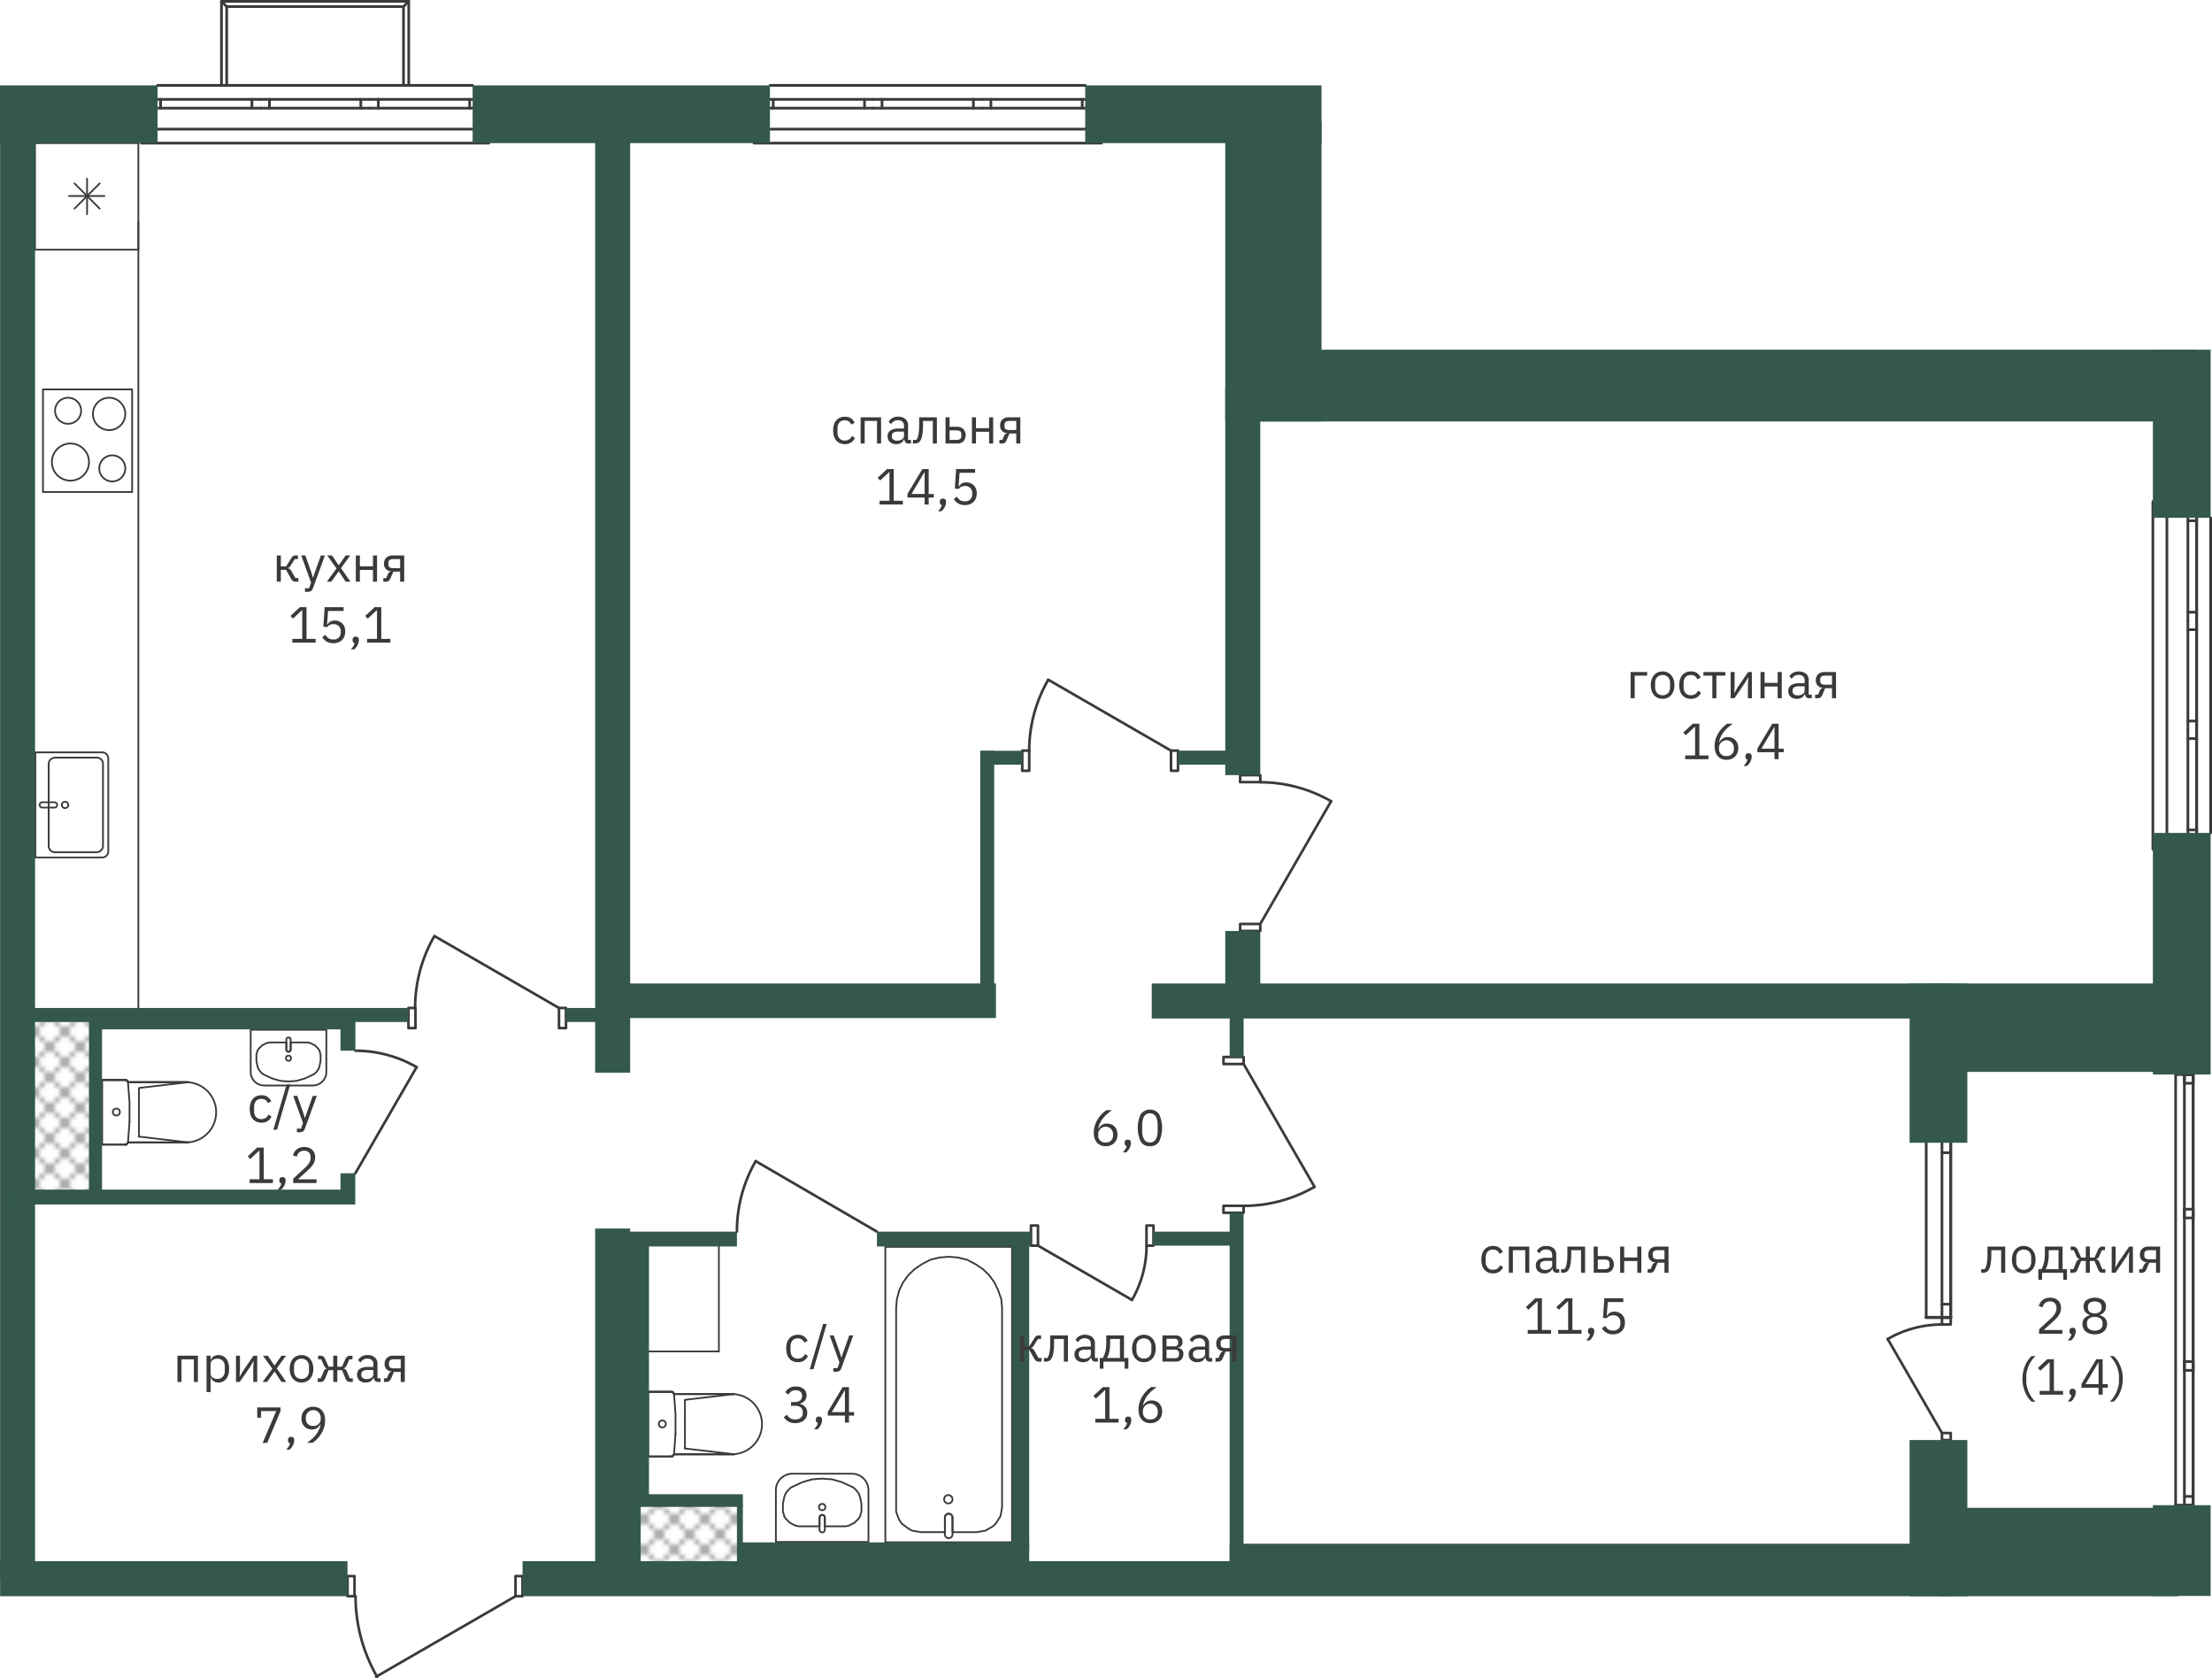 <svg xmlns="http://www.w3.org/2000/svg" xmlns:xlink="http://www.w3.org/1999/xlink" viewBox="0 0 435.565 330.343">
  <defs>
    <style>
      .cls-1, .cls-2, .cls-4, .cls-5, .cls-6 {
        fill: none;
      }

      .cls-2, .cls-4, .cls-5, .cls-6 {
        stroke: #3a3a39;
      }

      .cls-2 {
        stroke-linecap: square;
        stroke-linejoin: bevel;
        stroke-width: 0.3px;
      }

      .cls-3 {
        fill: url(#SVGID_8_);
      }

      .cls-4, .cls-5, .cls-6 {
        stroke-linecap: round;
        stroke-linejoin: round;
      }

      .cls-4 {
        stroke-width: 0.344px;
      }

      .cls-5 {
        stroke-width: 0.516px;
      }

      .cls-6 {
        stroke-width: 0.529px;
      }

      .cls-7 {
        fill: #34594b;
      }

      .cls-8 {
        fill: #3a3a39;
      }
    </style>
    <pattern id="SVGID_8_" data-name="SVGID 8 " x="-38.236" y="-27.952" width="72" height="72" patternUnits="userSpaceOnUse" viewBox="0 0 72 72">
      <rect class="cls-1" width="72" height="72"/>
      <g>
        <rect class="cls-1" width="72" height="72"/>
        <g>
          <line class="cls-2" x1="72" x2="144" y2="-72"/>
          <line class="cls-2" x1="144" x2="72" y2="-72"/>
          <line class="cls-2" x1="138" x2="68.998" y2="-69.002"/>
          <line class="cls-2" x1="132" x2="68.994" y2="-63.006"/>
          <line class="cls-2" x1="126" x2="68.99" y2="-57.01"/>
          <line class="cls-2" x1="120" x2="68.986" y2="-51.014"/>
          <line class="cls-2" x1="114" x2="68.984" y2="-45.016"/>
          <line class="cls-2" x1="108" x2="68.98" y2="-39.021"/>
          <line class="cls-2" x1="102" x2="68.976" y2="-33.025"/>
          <line class="cls-2" x1="96" x2="68.973" y2="-27.029"/>
          <line class="cls-2" x1="90" x2="68.969" y2="-21.032"/>
          <line class="cls-2" x1="84" x2="68.965" y2="-15.036"/>
          <line class="cls-2" x1="78" x2="68.961" y2="-9.04"/>
          <line class="cls-2" x1="72" x2="68.957" y2="-3.044"/>
        </g>
        <g>
          <line class="cls-2" x2="72" y2="-72"/>
          <line class="cls-2" x1="6" x2="75.001" y2="-69.002"/>
          <line class="cls-2" x1="12" x2="75.005" y2="-63.006"/>
          <line class="cls-2" x1="18" x2="75.009" y2="-57.01"/>
          <line class="cls-2" x1="24" x2="75.013" y2="-51.013"/>
          <line class="cls-2" x1="30" x2="75.016" y2="-45.016"/>
          <line class="cls-2" x1="36" x2="75.02" y2="-39.021"/>
          <line class="cls-2" x1="42" x2="75.024" y2="-33.025"/>
          <line class="cls-2" x1="48" x2="75.027" y2="-27.028"/>
          <line class="cls-2" x1="54" x2="75.03" y2="-21.032"/>
          <line class="cls-2" x1="60" x2="75.034" y2="-15.036"/>
          <line class="cls-2" x1="66" x2="75.038" y2="-9.04"/>
          <line class="cls-2" x1="72" x2="75.043" y2="-3.043"/>
          <line class="cls-2" x1="72" y2="-72"/>
          <line class="cls-2" x1="66" x2="-3.002" y2="-69.002"/>
          <line class="cls-2" x1="60" x2="-3.006" y2="-63.006"/>
          <line class="cls-2" x1="54" x2="-3.01" y2="-57.01"/>
          <line class="cls-2" x1="48" x2="-3.014" y2="-51.014"/>
          <line class="cls-2" x1="42" x2="-3.016" y2="-45.016"/>
          <line class="cls-2" x1="36" x2="-3.02" y2="-39.021"/>
          <line class="cls-2" x1="30" x2="-3.024" y2="-33.025"/>
          <line class="cls-2" x1="24" x2="-3.027" y2="-27.029"/>
          <line class="cls-2" x1="18" x2="-3.031" y2="-21.032"/>
          <line class="cls-2" x1="12" x2="-3.035" y2="-15.036"/>
          <line class="cls-2" x1="6" x2="-3.039" y2="-9.04"/>
          <line class="cls-2" x2="-3.043" y2="-3.044"/>
        </g>
        <g>
          <line class="cls-2" x1="-72" y2="-72"/>
          <line class="cls-2" x1="-66" x2="3.001" y2="-69.002"/>
          <line class="cls-2" x1="-60" x2="3.005" y2="-63.006"/>
          <line class="cls-2" x1="-54" x2="3.009" y2="-57.01"/>
          <line class="cls-2" x1="-48" x2="3.013" y2="-51.013"/>
          <line class="cls-2" x1="-42" x2="3.016" y2="-45.016"/>
          <line class="cls-2" x1="-36" x2="3.02" y2="-39.021"/>
          <line class="cls-2" x1="-30" x2="3.024" y2="-33.025"/>
          <line class="cls-2" x1="-24" x2="3.027" y2="-27.028"/>
          <line class="cls-2" x1="-18" x2="3.03" y2="-21.032"/>
          <line class="cls-2" x1="-12" x2="3.034" y2="-15.036"/>
          <line class="cls-2" x1="-6" x2="3.038" y2="-9.04"/>
          <line class="cls-2" x2="3.043" y2="-3.043"/>
          <line class="cls-2" x2="-72" y2="-72"/>
        </g>
        <g>
          <line class="cls-2" x1="72" y1="72" x2="144"/>
          <line class="cls-2" x1="68.998" y1="69.001" x2="138"/>
          <line class="cls-2" x1="68.994" y1="63.005" x2="132"/>
          <line class="cls-2" x1="68.99" y1="57.009" x2="126"/>
          <line class="cls-2" x1="68.986" y1="51.013" x2="120"/>
          <line class="cls-2" x1="68.984" y1="45.016" x2="114"/>
          <line class="cls-2" x1="68.98" y1="39.02" x2="108"/>
          <line class="cls-2" x1="68.976" y1="33.025" x2="102"/>
          <line class="cls-2" x1="68.973" y1="27.028" x2="96"/>
          <line class="cls-2" x1="68.969" y1="21.031" x2="90"/>
          <line class="cls-2" x1="68.965" y1="15.035" x2="84"/>
          <line class="cls-2" x1="68.961" y1="9.039" x2="78"/>
          <line class="cls-2" x1="68.957" y1="3.043" x2="72"/>
          <line class="cls-2" x1="144" y1="72" x2="72"/>
          <line class="cls-2" x1="138" y1="72" x2="68.998" y2="2.998"/>
          <line class="cls-2" x1="132" y1="72" x2="68.994" y2="8.994"/>
          <line class="cls-2" x1="126" y1="72" x2="68.99" y2="14.99"/>
          <line class="cls-2" x1="120" y1="72" x2="68.986" y2="20.986"/>
          <line class="cls-2" x1="114" y1="72" x2="68.984" y2="26.984"/>
          <line class="cls-2" x1="108" y1="72" x2="68.98" y2="32.979"/>
          <line class="cls-2" x1="102" y1="72" x2="68.976" y2="38.975"/>
          <line class="cls-2" x1="96" y1="72" x2="68.973" y2="44.971"/>
          <line class="cls-2" x1="90" y1="72" x2="68.969" y2="50.968"/>
          <line class="cls-2" x1="84" y1="72" x2="68.965" y2="56.964"/>
          <line class="cls-2" x1="78" y1="72" x2="68.961" y2="62.96"/>
          <line class="cls-2" x1="72" y1="72" x2="68.957" y2="68.956"/>
        </g>
        <g>
          <line class="cls-2" y1="72" x2="72"/>
          <line class="cls-2" x1="-3.002" y1="69.001" x2="66"/>
          <line class="cls-2" x1="-3.006" y1="63.005" x2="60"/>
          <line class="cls-2" x1="-3.01" y1="57.009" x2="54"/>
          <line class="cls-2" x1="-3.014" y1="51.013" x2="48"/>
          <line class="cls-2" x1="-3.016" y1="45.016" x2="42"/>
          <line class="cls-2" x1="-3.02" y1="39.02" x2="36"/>
          <line class="cls-2" x1="-3.024" y1="33.025" x2="30"/>
          <line class="cls-2" x1="-3.027" y1="27.028" x2="24"/>
          <line class="cls-2" x1="-3.031" y1="21.031" x2="18"/>
          <line class="cls-2" x1="-3.035" y1="15.035" x2="12"/>
          <line class="cls-2" x1="-3.039" y1="9.039" x2="6"/>
          <line class="cls-2" x1="-3.043" y1="3.043"/>
          <line class="cls-2" x1="6" y1="72" x2="75.001" y2="2.998"/>
          <line class="cls-2" x1="12" y1="72" x2="75.005" y2="8.994"/>
          <line class="cls-2" x1="18" y1="72" x2="75.009" y2="14.99"/>
          <line class="cls-2" x1="24" y1="72" x2="75.013" y2="20.987"/>
          <line class="cls-2" x1="30" y1="72" x2="75.016" y2="26.984"/>
          <line class="cls-2" x1="36" y1="72" x2="75.02" y2="32.979"/>
          <line class="cls-2" x1="42" y1="72" x2="75.024" y2="38.975"/>
          <line class="cls-2" x1="48" y1="72" x2="75.027" y2="44.972"/>
          <line class="cls-2" x1="54" y1="72" x2="75.03" y2="50.968"/>
          <line class="cls-2" x1="60" y1="72" x2="75.034" y2="56.964"/>
          <line class="cls-2" x1="66" y1="72" x2="75.038" y2="62.96"/>
          <line class="cls-2" x1="72" y1="72" x2="75.043" y2="68.957"/>
          <line class="cls-2" x1="72" y1="72"/>
          <line class="cls-2" x1="66" y1="72" x2="-3.002" y2="2.998"/>
          <line class="cls-2" x1="60" y1="72" x2="-3.006" y2="8.994"/>
          <line class="cls-2" x1="54" y1="72" x2="-3.01" y2="14.99"/>
          <line class="cls-2" x1="48" y1="72" x2="-3.014" y2="20.986"/>
          <line class="cls-2" x1="42" y1="72" x2="-3.016" y2="26.984"/>
          <line class="cls-2" x1="36" y1="72" x2="-3.02" y2="32.979"/>
          <line class="cls-2" x1="30" y1="72" x2="-3.024" y2="38.975"/>
          <line class="cls-2" x1="24" y1="72" x2="-3.027" y2="44.971"/>
          <line class="cls-2" x1="18" y1="72" x2="-3.031" y2="50.968"/>
          <line class="cls-2" x1="12" y1="72" x2="-3.035" y2="56.964"/>
          <line class="cls-2" x1="6" y1="72" x2="-3.039" y2="62.96"/>
          <line class="cls-2" y1="72" x2="-3.043" y2="68.956"/>
          <line class="cls-2" x1="75.001" y1="69.001" x2="6"/>
          <line class="cls-2" x1="75.005" y1="63.005" x2="12"/>
          <line class="cls-2" x1="75.009" y1="57.009" x2="18"/>
          <line class="cls-2" x1="75.013" y1="51.013" x2="24"/>
          <line class="cls-2" x1="75.016" y1="45.016" x2="30"/>
          <line class="cls-2" x1="75.02" y1="39.02" x2="36"/>
          <line class="cls-2" x1="75.024" y1="33.025" x2="42"/>
          <line class="cls-2" x1="75.027" y1="27.027" x2="48"/>
          <line class="cls-2" x1="75.03" y1="21.031" x2="54"/>
          <line class="cls-2" x1="75.034" y1="15.035" x2="60"/>
          <line class="cls-2" x1="75.038" y1="9.039" x2="66"/>
          <line class="cls-2" x1="75.043" y1="3.042" x2="72"/>
        </g>
        <g>
          <line class="cls-2" x1="-72" y1="72"/>
          <line class="cls-2" x1="-66" y1="72" x2="3.001" y2="2.998"/>
          <line class="cls-2" x1="-60" y1="72" x2="3.005" y2="8.994"/>
          <line class="cls-2" x1="-54" y1="72" x2="3.009" y2="14.99"/>
          <line class="cls-2" x1="-48" y1="72" x2="3.013" y2="20.987"/>
          <line class="cls-2" x1="-42" y1="72" x2="3.016" y2="26.984"/>
          <line class="cls-2" x1="-36" y1="72" x2="3.02" y2="32.979"/>
          <line class="cls-2" x1="-30" y1="72" x2="3.024" y2="38.975"/>
          <line class="cls-2" x1="-24" y1="72" x2="3.027" y2="44.972"/>
          <line class="cls-2" x1="-18" y1="72" x2="3.03" y2="50.968"/>
          <line class="cls-2" x1="-12" y1="72" x2="3.034" y2="56.964"/>
          <line class="cls-2" x1="-6" y1="72" x2="3.038" y2="62.96"/>
          <line class="cls-2" y1="72" x2="3.043" y2="68.957"/>
          <line class="cls-2" y1="72" x2="-72"/>
          <line class="cls-2" x1="3.001" y1="69.001" x2="-66"/>
          <line class="cls-2" x1="3.005" y1="63.005" x2="-60"/>
          <line class="cls-2" x1="3.009" y1="57.009" x2="-54"/>
          <line class="cls-2" x1="3.013" y1="51.013" x2="-48"/>
          <line class="cls-2" x1="3.016" y1="45.016" x2="-42"/>
          <line class="cls-2" x1="3.02" y1="39.02" x2="-36"/>
          <line class="cls-2" x1="3.024" y1="33.025" x2="-30"/>
          <line class="cls-2" x1="3.027" y1="27.027" x2="-24"/>
          <line class="cls-2" x1="3.03" y1="21.031" x2="-18"/>
          <line class="cls-2" x1="3.034" y1="15.035" x2="-12"/>
          <line class="cls-2" x1="3.038" y1="9.039" x2="-6"/>
          <line class="cls-2" x1="3.043" y1="3.042"/>
        </g>
        <g>
          <line class="cls-2" x1="72" y1="144" x2="144" y2="72"/>
          <line class="cls-2" x1="68.998" y1="141.001" x2="138" y2="72"/>
          <line class="cls-2" x1="68.994" y1="135.005" x2="132" y2="72"/>
          <line class="cls-2" x1="68.99" y1="129.009" x2="126" y2="72"/>
          <line class="cls-2" x1="68.986" y1="123.013" x2="120" y2="72"/>
          <line class="cls-2" x1="68.984" y1="117.016" x2="114" y2="72"/>
          <line class="cls-2" x1="68.98" y1="111.02" x2="108" y2="72"/>
          <line class="cls-2" x1="68.976" y1="105.025" x2="102" y2="72"/>
          <line class="cls-2" x1="68.973" y1="99.028" x2="96" y2="72"/>
          <line class="cls-2" x1="68.969" y1="93.031" x2="90" y2="72"/>
          <line class="cls-2" x1="68.965" y1="87.035" x2="84" y2="72"/>
          <line class="cls-2" x1="68.961" y1="81.039" x2="78" y2="72"/>
          <line class="cls-2" x1="68.957" y1="75.043" x2="72" y2="72"/>
          <line class="cls-2" x1="144" y1="144" x2="72" y2="72"/>
        </g>
        <g>
          <line class="cls-2" y1="144" x2="72" y2="72"/>
          <line class="cls-2" x1="-3.002" y1="141.001" x2="66" y2="72"/>
          <line class="cls-2" x1="-3.006" y1="135.005" x2="60" y2="72"/>
          <line class="cls-2" x1="-3.01" y1="129.009" x2="54" y2="72"/>
          <line class="cls-2" x1="-3.014" y1="123.013" x2="48" y2="72"/>
          <line class="cls-2" x1="-3.016" y1="117.016" x2="42" y2="72"/>
          <line class="cls-2" x1="-3.02" y1="111.02" x2="36" y2="72"/>
          <line class="cls-2" x1="-3.024" y1="105.025" x2="30" y2="72"/>
          <line class="cls-2" x1="-3.027" y1="99.028" x2="24" y2="72"/>
          <line class="cls-2" x1="-3.031" y1="93.031" x2="18" y2="72"/>
          <line class="cls-2" x1="-3.035" y1="87.035" x2="12" y2="72"/>
          <line class="cls-2" x1="-3.039" y1="81.039" x2="6" y2="72"/>
          <line class="cls-2" x1="-3.043" y1="75.043" y2="72"/>
          <line class="cls-2" x1="72" y1="144" y2="72"/>
          <line class="cls-2" x1="75.001" y1="141.001" x2="6" y2="72"/>
          <line class="cls-2" x1="75.005" y1="135.005" x2="12" y2="72"/>
          <line class="cls-2" x1="75.009" y1="129.009" x2="18" y2="72"/>
          <line class="cls-2" x1="75.013" y1="123.013" x2="24" y2="72"/>
          <line class="cls-2" x1="75.016" y1="117.016" x2="30" y2="72"/>
          <line class="cls-2" x1="75.02" y1="111.02" x2="36" y2="72"/>
          <line class="cls-2" x1="75.024" y1="105.025" x2="42" y2="72"/>
          <line class="cls-2" x1="75.027" y1="99.027" x2="48" y2="72"/>
          <line class="cls-2" x1="75.03" y1="93.031" x2="54" y2="72"/>
          <line class="cls-2" x1="75.034" y1="87.035" x2="60" y2="72"/>
          <line class="cls-2" x1="75.038" y1="81.039" x2="66" y2="72"/>
          <line class="cls-2" x1="75.043" y1="75.042" x2="72" y2="72"/>
        </g>
        <g>
          <line class="cls-2" x1="-72" y1="144" y2="72"/>
          <line class="cls-2" y1="144" x2="-72" y2="72"/>
          <line class="cls-2" x1="3.001" y1="141.001" x2="-66" y2="72"/>
          <line class="cls-2" x1="3.005" y1="135.005" x2="-60" y2="72"/>
          <line class="cls-2" x1="3.009" y1="129.009" x2="-54" y2="72"/>
          <line class="cls-2" x1="3.013" y1="123.013" x2="-48" y2="72"/>
          <line class="cls-2" x1="3.016" y1="117.016" x2="-42" y2="72"/>
          <line class="cls-2" x1="3.02" y1="111.02" x2="-36" y2="72"/>
          <line class="cls-2" x1="3.024" y1="105.025" x2="-30" y2="72"/>
          <line class="cls-2" x1="3.027" y1="99.027" x2="-24" y2="72"/>
          <line class="cls-2" x1="3.03" y1="93.031" x2="-18" y2="72"/>
          <line class="cls-2" x1="3.034" y1="87.035" x2="-12" y2="72"/>
          <line class="cls-2" x1="3.038" y1="81.039" x2="-6" y2="72"/>
          <line class="cls-2" x1="3.043" y1="75.042" y2="72"/>
        </g>
      </g>
    </pattern>
  </defs>
  <title>plan_K8_floor-3_flat-2_may-21</title>
  <g id="Заливка">
    <rect class="cls-3" x="3.444" y="199.813" width="15.363" height="35.412"/>
    <rect class="cls-3" x="123.876" y="294.877" width="21.818" height="14.811"/>
  </g>
  <g id="Мебель">
    <g>
      <path class="cls-4" d="M170.569,314.673l.387-.429h11.76v-.014a5.927,5.927,0,0,0,0-11.832v-.015h-11.76l-.387-.428h-4.748v12.718Z" transform="translate(-38.236 -27.952)"/>
      <line class="cls-4" x1="132.729" y1="274.432" x2="144.59" y2="274.432"/>
      <polyline class="cls-4" points="132.014 274.003 127.584 274.003 127.584 286.722"/>
      <line class="cls-4" x1="134.872" y1="280.291" x2="134.872" y2="285.15"/>
      <polyline class="cls-4" points="144.59 274.432 134.872 275.575 134.872 280.291"/>
      <line class="cls-4" x1="144.59" y1="286.293" x2="134.872" y2="285.15"/>
      <line class="cls-4" x1="132.729" y1="286.293" x2="144.59" y2="286.293"/>
      <polyline class="cls-4" points="132.014 286.722 132.157 286.722 132.3 286.722 132.443 286.722 132.586 286.579 132.729 286.293 132.729 286.15 133.015 282.292"/>
      <polyline class="cls-4" points="133.015 282.292 133.015 278.384 132.729 274.568 132.729 274.427 132.586 274.144 132.443 274.003 132.3 274.003 132.157 274.003 132.014 274.003"/>
      <circle class="cls-4" cx="130.42" cy="280.314" r="0.692"/>
      <polyline class="cls-4" points="144.59 286.293 132.729 286.293 144.5 286.293"/>
      <line class="cls-4" x1="144.59" y1="274.432" x2="132.729" y2="274.432"/>
      <polyline class="cls-4" points="127.584 286.559 127.584 274.003 132.443 274.003 132.83 274.432"/>
      <polyline class="cls-4" points="132.014 286.722 127.584 286.722 132.3 286.722"/>
    </g>
    <g>
      <path class="cls-4" d="M63.054,253.278l.388-.429H75.2v-.015A5.926,5.926,0,0,0,75.2,241v-.015H63.442l-.388-.429H58.306v12.719Z" transform="translate(-38.236 -27.952)"/>
      <line class="cls-4" x1="25.214" y1="213.037" x2="37.075" y2="213.037"/>
      <polyline class="cls-4" points="24.5 212.608 20.07 212.608 20.07 225.326"/>
      <line class="cls-4" x1="27.358" y1="218.896" x2="27.358" y2="223.754"/>
      <polyline class="cls-4" points="37.075 213.037 27.358 214.18 27.358 218.896"/>
      <line class="cls-4" x1="37.075" y1="224.898" x2="27.358" y2="223.754"/>
      <line class="cls-4" x1="25.214" y1="224.898" x2="37.075" y2="224.898"/>
      <polyline class="cls-4" points="24.5 225.326 24.642 225.326 24.785 225.326 24.928 225.326 25.071 225.183 25.214 224.898 25.214 224.755 25.5 220.896"/>
      <polyline class="cls-4" points="25.5 220.896 25.5 216.989 25.214 213.173 25.214 213.032 25.071 212.749 24.928 212.608 24.785 212.608 24.642 212.608 24.5 212.608"/>
      <circle class="cls-4" cx="22.905" cy="218.918" r="0.692"/>
      <polyline class="cls-4" points="37.075 224.898 25.214 224.898 36.985 224.898"/>
      <line class="cls-4" x1="37.075" y1="213.037" x2="25.214" y2="213.037"/>
      <polyline class="cls-4" points="20.07 225.164 20.07 212.608 24.928 212.608 25.316 213.037"/>
      <polyline class="cls-4" points="24.5 225.326 20.07 225.326 24.785 225.326"/>
    </g>
    <g>
      <path class="cls-4" d="M87.6,230.672v8.305a2.667,2.667,0,0,0,2.666,2.666h9.564a2.667,2.667,0,0,0,2.666-2.666v-8.305Z" transform="translate(-38.236 -27.952)"/>
      <path class="cls-4" d="M95.047,235a.427.427,0,0,1-.426-.427v-1.4h-3.3l-.564.113-.451.226-.452.226-.338.338-.339.339-.226.338-.112.451-.113.339v1.241l.113.564.112.565.226.564.339.451.451.452.451.225,1.467.677,1.58.452,1.58.113,1.58-.113,1.58-.452,1.466-.677.452-.225.451-.452.339-.451.225-.564.113-.565.113-.564v-1.241l-.113-.339-.113-.451-.225-.338-.339-.339-.338-.338-.452-.226-.451-.226-.564-.113h-3.3v1.4A.427.427,0,0,1,95.047,235Z" transform="translate(-38.236 -27.952)"/>
      <path class="cls-4" d="M94.621,232.609v1.968a.426.426,0,1,0,.852,0v-1.968a.426.426,0,0,0-.852,0Z" transform="translate(-38.236 -27.952)"/>
      <circle class="cls-4" cx="56.811" cy="208.324" r="0.515"/>
    </g>
    <g>
      <path class="cls-4" d="M209.245,331.494V321.329a3.262,3.262,0,0,0-3.262-3.263H194.276a3.263,3.263,0,0,0-3.263,3.263v10.165Z" transform="translate(-38.236 -27.952)"/>
      <path class="cls-4" d="M200.129,326.192a.521.521,0,0,1,.522.522v1.711h4.037l.69-.138.553-.276.552-.277.414-.414.415-.414.276-.415.138-.552.138-.415v-1.519l-.138-.691-.138-.69-.276-.691-.415-.552-.552-.553-.553-.276L204,319.723l-1.934-.552-1.934-.138-1.933.138-1.934.552-1.795.829-.553.276-.552.553-.415.552-.276.691-.138.69-.138.691v1.519l.138.415.138.552.276.415.415.414.414.414.552.277.553.276.69.138h4.037v-1.711A.521.521,0,0,1,200.129,326.192Z" transform="translate(-38.236 -27.952)"/>
      <path class="cls-4" d="M200.651,329.124v-2.41a.522.522,0,1,0-1.043,0v2.41a.522.522,0,0,0,1.043,0Z" transform="translate(-38.236 -27.952)"/>
      <circle class="cls-4" cx="161.893" cy="296.684" r="0.63"/>
    </g>
    <g>
      <rect class="cls-4" x="174.332" y="245.458" width="24.945" height="58.157"/>
      <path class="cls-4" d="M224.966,323.928a.828.828,0,1,0-.826-.828.828.828,0,0,0,.826.828" transform="translate(-38.236 -27.952)"/>
      <path class="cls-4" d="M225.041,325.948h0a.751.751,0,0,1,.751.751v2.877H230.6l.751-.145.9-.145.751-.433.751-.434.6-.578.451-.723.451-.723.15-.868.151-.867V285.48l-.151-1.735-.6-1.735-.751-1.591-1.052-1.445-1.2-1.157-1.5-1.012-1.653-.867-1.8-.434-1.8-.145-1.8.145-1.8.434-1.653.867-1.5,1.012-1.2,1.157-1.052,1.445-.751,1.591-.451,1.735-.15,1.735v40.047l.3.868.3.723.451.723.751.578.6.434.751.433.9.145.9.145h4.658V326.7A.751.751,0,0,1,225.041,325.948Z" transform="translate(-38.236 -27.952)"/>
      <path class="cls-4" d="M225.793,330.01V326.7a.751.751,0,0,0-.751-.751h0a.751.751,0,0,0-.751.751v3.311a.752.752,0,0,0,.751.752h0A.752.752,0,0,0,225.793,330.01Z" transform="translate(-38.236 -27.952)"/>
    </g>
    <g>
      <polyline class="cls-4" points="6.889 28.175 27.244 28.175 27.244 49.152 6.889 49.152 6.889 28.175"/>
      <line class="cls-4" x1="13.57" y1="38.586" x2="20.562" y2="38.586"/>
      <line class="cls-4" x1="14.658" y1="36.1" x2="19.63" y2="41.072"/>
      <line class="cls-4" x1="17.144" y1="35.168" x2="17.144" y2="42.16"/>
      <line class="cls-4" x1="19.63" y1="36.1" x2="14.658" y2="41.072"/>
    </g>
    <polyline class="cls-4" points="8.462 96.861 8.462 76.661 26.02 76.661 26.02 96.861 8.462 96.861"/>
    <path class="cls-4" d="M60.345,122.724a2.564,2.564,0,1,0-2.563-2.563,2.563,2.563,0,0,0,2.563,2.563" transform="translate(-38.236 -27.952)"/>
    <path class="cls-4" d="M52.11,122.569a3.652,3.652,0,1,0-3.652-3.651,3.652,3.652,0,0,0,3.652,3.651" transform="translate(-38.236 -27.952)"/>
    <path class="cls-4" d="M59.724,112.624a3.185,3.185,0,1,0-3.186-3.185,3.185,3.185,0,0,0,3.186,3.185" transform="translate(-38.236 -27.952)"/>
    <path class="cls-4" d="M51.644,111.381a2.564,2.564,0,1,0-2.564-2.563,2.562,2.562,0,0,0,2.564,2.563" transform="translate(-38.236 -27.952)"/>
    <g>
      <path class="cls-4" d="M46.56,186.931h2.41a.522.522,0,0,0,0-1.044H46.56a.522.522,0,0,0,0,1.044Z" transform="translate(-38.236 -27.952)"/>
      <circle class="cls-4" cx="12.812" cy="158.458" r="0.63"/>
      <rect class="cls-4" x="43.861" y="181.062" width="18.615" height="10.694" rx="1.19" ry="1.19" transform="translate(-171.477 211.626) rotate(-90)"/>
      <path class="cls-4" d="M42.036,179.232H62.714a0,0,0,0,1,0,0V192.4a1.19,1.19,0,0,1-1.19,1.19h-18.3a1.19,1.19,0,0,1-1.19-1.19V179.232A0,0,0,0,1,42.036,179.232Z" transform="translate(-172.271 210.832) rotate(-90)"/>
    </g>
    <line class="cls-4" x1="27.244" y1="43.73" x2="27.244" y2="198.432"/>
    <polyline class="cls-4" points="141.556 244.351 141.556 266.05 126.212 266.05"/>
  </g>
  <g id="Двери">
    <line class="cls-5" x1="172.679" y1="242.463" x2="148.804" y2="228.584"/>
    <path class="cls-5" d="M187.039,256.54a27.572,27.572,0,0,0-3.693,13.87" transform="translate(-38.236 -27.952)"/>
    <line class="cls-5" x1="69.977" y1="230.972" x2="82.037" y2="210.078"/>
    <path class="cls-5" d="M120.275,238.029a24.132,24.132,0,0,0-12.063-3.232" transform="translate(-38.236 -27.952)"/>
    <path class="cls-5" d="M420.629,288.694a21.376,21.376,0,0,0-10.684,2.862" transform="translate(-38.236 -27.952)"/>
    <polyline class="cls-5" points="384.116 259.362 384.116 260.742 382.394 260.742 382.394 259.362 384.116 259.362"/>
    <polyline class="cls-5" points="382.394 283.488 382.394 282.107 384.116 282.107 384.116 283.488 382.394 283.488"/>
    <line class="cls-5" x1="382.394" y1="282.107" x2="371.708" y2="263.601"/>
    <path class="cls-5" d="M108.246,342.184a31.711,31.711,0,0,0,4.247,15.852" transform="translate(-38.236 -27.952)"/>
    <polyline class="cls-5" points="68.426 310.27 69.807 310.27 69.807 314.233 68.426 314.233 68.426 310.27"/>
    <polyline class="cls-5" points="102.89 314.233 101.51 314.233 101.51 310.27 102.89 310.27 102.89 314.233"/>
    <line class="cls-5" x1="101.51" y1="314.233" x2="74.054" y2="330.084"/>
    <path class="cls-5" d="M123.762,212.253a28.259,28.259,0,0,0-3.786,14.132" transform="translate(-38.236 -27.952)"/>
    <polyline class="cls-5" points="80.428 202.395 81.809 202.395 81.809 198.432 80.428 198.432 80.428 202.395"/>
    <polyline class="cls-5" points="111.449 198.432 110.069 198.432 110.069 202.395 111.449 202.395 111.449 198.432"/>
    <line class="cls-5" x1="110.069" y1="198.432" x2="85.593" y2="184.302"/>
    <path class="cls-5" d="M300.344,185.689a27.915,27.915,0,0,0-13.957-3.74" transform="translate(-38.236 -27.952)"/>
    <polyline class="cls-5" points="244.197 152.591 244.197 153.972 248.16 153.972 248.16 152.591 244.197 152.591"/>
    <polyline class="cls-5" points="248.16 183.271 248.16 181.891 244.198 181.891 244.198 183.271 248.16 183.271"/>
    <line class="cls-5" x1="248.16" y1="181.891" x2="262.112" y2="157.716"/>
    <path class="cls-5" d="M244.636,161.795a27.908,27.908,0,0,0-3.739,13.956" transform="translate(-38.236 -27.952)"/>
    <polyline class="cls-5" points="201.288 151.731 202.668 151.731 202.668 147.768 201.288 147.768 201.288 151.731"/>
    <polyline class="cls-5" points="231.959 147.768 230.579 147.768 230.579 151.731 231.959 151.731 231.959 147.768"/>
    <line class="cls-5" x1="230.579" y1="147.768" x2="206.404" y2="133.808"/>
    <path class="cls-5" d="M283.107,265.34a27.922,27.922,0,0,0,13.957-3.739" transform="translate(-38.236 -27.952)"/>
    <polyline class="cls-5" points="240.917 238.751 240.917 237.379 244.88 237.379 244.88 238.751 240.917 238.751"/>
    <polyline class="cls-5" points="244.88 208.08 244.88 209.46 240.917 209.46 240.917 208.08 244.88 208.08"/>
    <line class="cls-5" x1="244.88" y1="209.46" x2="258.839" y2="233.635"/>
    <path class="cls-5" d="M261.137,283.854A21.37,21.37,0,0,0,264,273.17" transform="translate(-38.236 -27.952)"/>
    <polyline class="cls-5" points="227.136 241.253 225.756 241.253 225.756 245.215 227.136 245.215 227.136 241.253"/>
    <polyline class="cls-5" points="203.009 245.215 204.39 245.215 204.39 241.253 203.009 241.253 203.009 245.215"/>
    <line class="cls-5" x1="204.39" y1="245.215" x2="222.889" y2="255.902"/>
  </g>
  <g id="Окна">
    <polyline class="cls-6" points="430.127 269.772 431.849 269.772 431.849 268.043 430.127 268.043 430.127 269.772"/>
    <polyline class="cls-6" points="430.127 239.766 431.849 239.766 431.849 238.045 430.127 238.045 430.127 239.766"/>
    <polyline class="cls-6" points="430.127 213.253 431.849 213.253 431.849 211.531 430.127 211.531 430.127 213.253"/>
    <polyline class="cls-6" points="428.406 296.31 431.849 296.31 431.849 211.531 428.406 211.531 428.406 296.31"/>
    <polyline class="cls-6" points="430.127 296.31 430.127 294.589 431.849 294.589 431.849 296.31 430.127 296.31 431.849 296.31 431.849 211.531 430.127 211.531 430.127 296.31"/>
    <polyline class="cls-6" points="384.116 259.329 382.394 259.329 379.292 259.329"/>
    <polyline class="cls-6" points="384.116 259.362 382.394 259.362 379.292 259.362"/>
    <line class="cls-6" x1="384.116" y1="259.362" x2="384.116" y2="259.329"/>
    <line class="cls-6" x1="379.292" y1="259.329" x2="379.292" y2="259.362"/>
    <line class="cls-6" x1="384.116" y1="224.345" x2="384.116" y2="259.329"/>
    <line class="cls-6" x1="379.292" y1="223.671" x2="379.292" y2="259.329"/>
    <polyline class="cls-6" points="384.116 224.345 384.116 226.936 382.394 226.936 382.394 224.345 382.394 224.11"/>
    <polyline class="cls-6" points="382.394 259.329 382.394 256.747 384.116 256.747 384.116 259.329"/>
    <line class="cls-6" x1="384.116" y1="226.936" x2="384.116" y2="256.747"/>
    <line class="cls-6" x1="382.394" y1="256.747" x2="382.394" y2="226.936"/>
    <polyline class="cls-6" points="379.292 259.329 382.395 259.329 384.116 259.329 382.395 259.329"/>
    <polyline class="cls-6" points="379.292 259.362 382.395 259.362 384.116 259.362 382.395 259.362"/>
    <line class="cls-6" x1="432.539" y1="165.966" x2="432.539" y2="99.937"/>
    <line class="cls-6" x1="426.684" y1="166.786" x2="426.684" y2="99.117"/>
    <polyline class="cls-6" points="432.539 165.966 432.539 163.384 430.818 163.384 430.818 165.966 430.818 166.21"/>
    <polyline class="cls-6" points="430.818 143.675 430.818 145.397 432.539 145.397 432.539 143.675"/>
    <line class="cls-6" x1="432.539" y1="163.384" x2="432.539" y2="145.397"/>
    <line class="cls-6" x1="430.818" y1="145.396" x2="430.818" y2="163.384"/>
    <polyline class="cls-6" points="432.539 143.675 432.539 141.945 430.818 141.945 430.818 143.675"/>
    <polyline class="cls-6" points="430.818 122.236 430.818 123.958 432.539 123.958 432.539 122.236"/>
    <line class="cls-6" x1="432.539" y1="141.945" x2="432.539" y2="123.958"/>
    <line class="cls-6" x1="430.818" y1="123.958" x2="430.818" y2="141.945"/>
    <polyline class="cls-6" points="432.539 122.236 432.539 120.515 430.818 120.515 430.818 122.236"/>
    <polyline class="cls-6" points="430.818 99.694 430.818 99.937 430.818 102.52 432.539 102.52 432.539 99.937"/>
    <line class="cls-6" x1="432.539" y1="120.515" x2="432.539" y2="102.52"/>
    <line class="cls-6" x1="430.818" y1="102.52" x2="430.818" y2="120.515"/>
    <line class="cls-6" x1="423.923" y1="98.735" x2="423.923" y2="167.176"/>
    <line class="cls-6" x1="435.3" y1="163.968" x2="435.3" y2="101.935"/>
    <line class="cls-6" x1="216.514" y1="25.422" x2="148.837" y2="25.422"/>
    <polyline class="cls-6" points="215.694 19.559 213.103 19.559 213.103 21.289 215.694 21.289 215.93 21.289"/>
    <polyline class="cls-6" points="193.395 21.289 195.117 21.289 195.117 19.559 193.395 19.559"/>
    <line class="cls-6" x1="213.103" y1="19.559" x2="195.116" y2="19.559"/>
    <line class="cls-6" x1="195.116" y1="21.289" x2="213.104" y2="21.289"/>
    <polyline class="cls-6" points="193.395 19.559 191.673 19.559 191.673 21.289 193.395 21.289"/>
    <polyline class="cls-6" points="171.956 21.289 173.678 21.289 173.678 19.559 171.956 19.559"/>
    <line class="cls-6" x1="191.673" y1="19.559" x2="173.678" y2="19.559"/>
    <line class="cls-6" x1="173.678" y1="21.289" x2="191.673" y2="21.289"/>
    <polyline class="cls-6" points="171.956 19.559 170.235 19.559 170.235 21.289 171.956 21.289"/>
    <polyline class="cls-6" points="149.413 21.289 149.657 21.289 152.248 21.289 152.248 19.559 149.657 19.559"/>
    <line class="cls-6" x1="170.235" y1="19.559" x2="152.248" y2="19.559"/>
    <line class="cls-6" x1="152.248" y1="21.289" x2="170.235" y2="21.289"/>
    <line class="cls-6" x1="148.455" y1="28.175" x2="216.896" y2="28.175"/>
    <line class="cls-6" x1="151.655" y1="16.806" x2="213.688" y2="16.806"/>
    <line class="cls-6" x1="95.89" y1="25.422" x2="28.213" y2="25.422"/>
    <polyline class="cls-6" points="95.07 19.559 92.48 19.559 92.48 21.289 95.07 21.289 95.306 21.289"/>
    <polyline class="cls-6" points="72.771 21.289 74.492 21.289 74.492 19.559 72.771 19.559"/>
    <line class="cls-6" x1="92.479" y1="19.559" x2="74.492" y2="19.559"/>
    <line class="cls-6" x1="74.492" y1="21.289" x2="92.48" y2="21.289"/>
    <polyline class="cls-6" points="72.771 19.559 71.049 19.559 71.049 21.289 72.771 21.289"/>
    <polyline class="cls-6" points="51.332 21.289 53.054 21.289 53.054 19.559 51.332 19.559"/>
    <line class="cls-6" x1="71.049" y1="19.559" x2="53.054" y2="19.559"/>
    <line class="cls-6" x1="53.054" y1="21.289" x2="71.049" y2="21.289"/>
    <polyline class="cls-6" points="51.332 19.559 49.611 19.559 49.611 21.289 51.332 21.289"/>
    <polyline class="cls-6" points="28.789 21.289 29.033 21.289 31.616 21.289 31.616 19.559 29.033 19.559"/>
    <line class="cls-6" x1="49.611" y1="19.559" x2="31.615" y2="19.559"/>
    <line class="cls-6" x1="31.615" y1="21.289" x2="49.611" y2="21.289"/>
    <line class="cls-6" x1="27.831" y1="28.175" x2="96.272" y2="28.175"/>
    <line class="cls-6" x1="31.031" y1="16.806" x2="93.064" y2="16.806"/>
    <polyline class="cls-6" points="43.609 16.806 43.609 0.265 80.485 0.265 80.485 16.806"/>
    <line class="cls-6" x1="44.641" y1="1.296" x2="43.609" y2="0.264"/>
    <polyline class="cls-6" points="79.454 16.806 79.454 1.296 44.641 1.296 44.641 16.806"/>
    <line class="cls-6" x1="79.454" y1="1.296" x2="80.485" y2="0.264"/>
  </g>
  <g id="Стены_2" data-name="Стены 2">
    <rect class="cls-7" x="4.139" y="198.432" width="76.29" height="2.761"/>
    <rect class="cls-7" x="0.018" y="307.338" width="68.408" height="6.895"/>
    <rect class="cls-7" x="102.89" y="307.338" width="281.691" height="6.895"/>
    <rect class="cls-7" x="242.127" y="303.895" width="140.266" height="6.89"/>
    <rect class="cls-7" x="226.991" y="242.463" width="15.908" height="2.756"/>
    <rect class="cls-7" x="242.127" y="238.751" width="2.744" height="70.259"/>
    <rect class="cls-7" x="117.191" y="241.853" width="6.895" height="67.576"/>
    <rect class="cls-7" x="117.191" y="23.017" width="6.895" height="188.165"/>
    <rect class="cls-7" x="0.018" y="24.191" width="6.886" height="286.594"/>
    <rect class="cls-7" x="111.449" y="198.432" width="7.597" height="2.753"/>
    <rect class="cls-7" x="123.223" y="193.609" width="72.892" height="6.805"/>
    <rect class="cls-7" x="193.013" y="147.768" width="2.757" height="47.315"/>
    <rect class="cls-7" x="194.97" y="147.8" width="6.317" height="2.729"/>
    <rect class="cls-7" x="231.959" y="147.768" width="10.593" height="2.761"/>
    <rect class="cls-7" x="241.266" y="76.428" width="6.894" height="76.163"/>
    <rect class="cls-7" x="226.786" y="193.609" width="157.329" height="6.894"/>
    <rect class="cls-7" x="241.266" y="183.271" width="6.894" height="12.544"/>
    <rect class="cls-7" x="242.127" y="199.642" width="2.753" height="8.508"/>
    <rect class="cls-7" x="3.014" y="234.188" width="65.498" height="2.932"/>
    <rect class="cls-7" x="17.522" y="200.812" width="2.57" height="34.413"/>
    <rect class="cls-7" x="19.312" y="199.813" width="49.199" height="2.826"/>
    <rect class="cls-7" x="67.046" y="200.414" width="2.932" height="6.432"/>
    <rect class="cls-7" x="67.046" y="230.972" width="2.917" height="6.147"/>
    <rect class="cls-7" x="123.744" y="242.459" width="21.365" height="2.927"/>
    <rect class="cls-7" x="121.842" y="244.615" width="5.946" height="50.794"/>
    <rect class="cls-7" x="123.083" y="294.158" width="23.196" height="2.493"/>
    <rect class="cls-7" x="123.533" y="295.881" width="2.623" height="12.47"/>
    <rect class="cls-7" x="145.109" y="296.106" width="1.169" height="11.615"/>
    <rect class="cls-7" x="145.885" y="303.635" width="56.775" height="5.823"/>
    <rect class="cls-7" x="199.331" y="243.924" width="3.329" height="61.194"/>
    <rect class="cls-7" x="172.679" y="242.463" width="30.331" height="2.923"/>
  </g>
  <g id="Стены_1" data-name="Стены 1">
    <polygon class="cls-7" points="31.031 28.175 31.031 22.491 31.031 18.322 31.031 16.806 0 16.806 0 18.322 0 22.491 0 28.175 4.482 28.175 31.031 28.175"/>
    <polygon class="cls-7" points="151.609 28.175 151.609 22.491 151.609 18.322 151.609 16.806 93.064 16.806 93.064 18.322 93.064 22.491 93.064 28.175 101.521 28.175 151.609 28.175"/>
    <polygon class="cls-7" points="260.22 28.175 260.22 22.491 260.22 18.322 260.22 16.806 213.688 16.806 213.688 18.322 213.688 22.491 213.688 28.175 220.409 28.175 260.22 28.175"/>
    <polygon class="cls-7" points="387.389 193.609 381.704 193.609 377.535 193.609 376.02 193.609 376.02 224.967 377.535 224.967 381.704 224.967 387.389 224.967 387.389 220.437 387.389 193.609"/>
    <polygon class="cls-7" points="387.389 283.488 381.704 283.488 377.535 283.488 376.02 283.488 376.02 314.233 377.535 314.233 381.704 314.233 387.389 314.233 387.389 309.792 387.389 283.488"/>
    <polygon class="cls-7" points="435.296 68.843 429.612 68.843 425.443 68.843 423.927 68.843 423.927 101.935 425.443 101.935 429.612 101.935 435.296 101.935 435.296 97.155 435.296 68.843"/>
    <polygon class="cls-7" points="435.296 163.968 429.612 163.968 425.443 163.968 423.927 163.968 423.927 211.531 425.443 211.531 429.612 211.531 435.296 211.531 435.296 204.661 435.296 163.968"/>
    <polygon class="cls-7" points="435.292 296.311 429.608 296.311 425.439 296.311 423.923 296.311 423.923 314.179 425.439 314.179 429.608 314.179 435.292 314.179 435.292 311.598 435.292 296.311"/>
    <rect class="cls-7" x="246.179" y="68.843" width="186.115" height="14.13"/>
    <rect class="cls-7" x="241.266" y="23.867" width="18.954" height="59.106"/>
    <rect class="cls-7" x="380.217" y="193.609" width="49.395" height="17.403"/>
    <rect class="cls-7" x="382.011" y="296.83" width="46.845" height="17.402"/>
  </g>
  <g id="Размеры">
    <g>
      <g>
        <path class="cls-8" d="M92.737,137.3h.8v2.16h1.03l1-1.58a2.261,2.261,0,0,1,.21-.295.885.885,0,0,1,.2-.174.7.7,0,0,1,.21-.085,1.11,1.11,0,0,1,.25-.026h.47v.71h-.62l-.81,1.273c-.053.087-.1.156-.14.209a.95.95,0,0,1-.12.134.541.541,0,0,1-.13.09.984.984,0,0,1-.17.064v.04a.855.855,0,0,1,.365.135,1.2,1.2,0,0,1,.325.4l.79,1.393h.59v.71h-.58a.877.877,0,0,1-.475-.134,1.353,1.353,0,0,1-.415-.5l-.95-1.69h-1.03v2.319h-.8Z" transform="translate(-38.236 -27.952)"/>
        <path class="cls-8" d="M101.417,137.3h.79l-2.31,6.361a2.811,2.811,0,0,1-.18.384.753.753,0,0,1-.22.246.858.858,0,0,1-.325.129,2.379,2.379,0,0,1-.475.04h-.41v-.71h.81l.39-1.1-1.93-5.352h.8l1.24,3.5.24.838h.05l.28-.838Z" transform="translate(-38.236 -27.952)"/>
        <path class="cls-8" d="M102.587,142.461l1.91-2.6-1.83-2.56h.94l1.31,1.92h.03l1.36-1.92h.89l-1.82,2.5,1.86,2.66h-.94l-1.34-2.02h-.03l-1.45,2.02Z" transform="translate(-38.236 -27.952)"/>
        <path class="cls-8" d="M108.3,137.3h.8v2.14h2.58V137.3h.8v5.16h-.8v-2.31H109.1v2.31h-.8Z" transform="translate(-38.236 -27.952)"/>
        <path class="cls-8" d="M113.717,141.751h.57l.33-.754a1.014,1.014,0,0,1,.27-.392.715.715,0,0,1,.36-.164v-.04a1.372,1.372,0,0,1-1.391-1.5,1.536,1.536,0,0,1,.451-1.174,1.729,1.729,0,0,1,1.24-.426h2.28v5.16h-.8v-1.98h-1.34l-.541,1.27a1.255,1.255,0,0,1-.395.565.841.841,0,0,1-.484.145h-.55Zm3.31-1.95v-1.79h-1.36a1.236,1.236,0,0,0-.7.17.632.632,0,0,0-.25.567v.328a.618.618,0,0,0,.25.561,1.263,1.263,0,0,0,.7.164Z" transform="translate(-38.236 -27.952)"/>
        <path class="cls-8" d="M95.8,154.461v-.74h1.95V148.1h-.07l-1.76,1.639-.49-.53,1.85-1.73h1.31v6.24h1.8v.74Z" transform="translate(-38.236 -27.952)"/>
        <path class="cls-8" d="M105.9,148.221h-3.06l-.2,2.66h.069a2.206,2.206,0,0,1,.565-.56,1.555,1.555,0,0,1,.866-.21,2.259,2.259,0,0,1,.829.15,1.934,1.934,0,0,1,.66.426,1.877,1.877,0,0,1,.435.674,2.516,2.516,0,0,1,.155.91,2.657,2.657,0,0,1-.159.936,2.035,2.035,0,0,1-.466.73,2.136,2.136,0,0,1-.74.475,2.693,2.693,0,0,1-.984.17,2.786,2.786,0,0,1-.776-.1,2.3,2.3,0,0,1-.595-.267,2.417,2.417,0,0,1-.455-.376,3.9,3.9,0,0,1-.355-.439l.63-.48a2.994,2.994,0,0,0,.275.38,1.645,1.645,0,0,0,.32.29,1.367,1.367,0,0,0,.405.185,2.021,2.021,0,0,0,.551.065,1.449,1.449,0,0,0,1.089-.381,1.476,1.476,0,0,0,.371-1.073v-.1a1.476,1.476,0,0,0-.371-1.073,1.445,1.445,0,0,0-1.089-.381,1.408,1.408,0,0,0-.756.174,2.457,2.457,0,0,0-.494.415l-.71-.1.25-3.84H105.9Z" transform="translate(-38.236 -27.952)"/>
        <path class="cls-8" d="M108.282,153.292a.588.588,0,0,1,.466.165.62.62,0,0,1,.145.424v.14a2.086,2.086,0,0,1-.241.905,2.671,2.671,0,0,1-.67.866h-.669a4.565,4.565,0,0,0,.484-.6,1.979,1.979,0,0,0,.266-.636.473.473,0,0,1-.3-.19.584.584,0,0,1-.1-.34v-.14a.62.62,0,0,1,.145-.424A.587.587,0,0,1,108.282,153.292Z" transform="translate(-38.236 -27.952)"/>
        <path class="cls-8" d="M110.522,154.461v-.74h1.95V148.1h-.07l-1.76,1.639-.49-.53,1.85-1.73h1.31v6.24h1.8v.74Z" transform="translate(-38.236 -27.952)"/>
      </g>
      <g>
        <path class="cls-8" d="M73.177,294.834h4.03V300h-.8v-4.451h-2.43V300h-.8Z" transform="translate(-38.236 -27.952)"/>
        <path class="cls-8" d="M78.907,294.834h.8v.831h.04a1.454,1.454,0,0,1,.585-.718,1.752,1.752,0,0,1,.925-.232,1.948,1.948,0,0,1,.869.19,1.876,1.876,0,0,1,.666.54,2.463,2.463,0,0,1,.419.849,4.4,4.4,0,0,1,0,2.241,2.477,2.477,0,0,1-.419.85,1.9,1.9,0,0,1-.666.54,1.962,1.962,0,0,1-.869.19,1.562,1.562,0,0,1-1.51-.951h-.04V302h-.8Zm2.13,4.571a1.376,1.376,0,0,0,1.069-.427,1.6,1.6,0,0,0,.391-1.121v-.884a1.594,1.594,0,0,0-.391-1.121,1.372,1.372,0,0,0-1.069-.427,1.755,1.755,0,0,0-.516.075,1.43,1.43,0,0,0-.424.206,1,1,0,0,0-.285.316.8.8,0,0,0-.105.4v1.93a.935.935,0,0,0,.105.448,1.006,1.006,0,0,0,.285.331,1.26,1.26,0,0,0,.424.206A1.859,1.859,0,0,0,81.037,299.4Z" transform="translate(-38.236 -27.952)"/>
        <path class="cls-8" d="M84.707,294.834h.779V297.7l-.08,1.24h.04l.64-1.1,2.06-3h.74V300h-.78v-2.86l.081-1.24h-.041l-.64,1.1-2.06,3h-.739Z" transform="translate(-38.236 -27.952)"/>
        <path class="cls-8" d="M89.946,300l1.91-2.6-1.83-2.561h.94l1.31,1.92h.03l1.361-1.92h.889l-1.82,2.5L94.6,300h-.94l-1.34-2.02h-.03L90.836,300Z" transform="translate(-38.236 -27.952)"/>
        <path class="cls-8" d="M97.606,300.115a2.336,2.336,0,0,1-.95-.19,2.063,2.063,0,0,1-.735-.546,2.574,2.574,0,0,1-.475-.849,3.725,3.725,0,0,1,0-2.225,2.574,2.574,0,0,1,.475-.855,2.048,2.048,0,0,1,.735-.545,2.319,2.319,0,0,1,.95-.19,2.282,2.282,0,0,1,.945.19,2.092,2.092,0,0,1,.735.545,2.5,2.5,0,0,1,.48.855,3.725,3.725,0,0,1,0,2.225,2.5,2.5,0,0,1-.48.849,2.107,2.107,0,0,1-.735.546A2.3,2.3,0,0,1,97.606,300.115Zm0-.71a1.452,1.452,0,0,0,1.06-.4,1.632,1.632,0,0,0,.41-1.219v-.741a1.634,1.634,0,0,0-.41-1.219,1.6,1.6,0,0,0-2.12,0,1.634,1.634,0,0,0-.41,1.219v.741a1.632,1.632,0,0,0,.41,1.219A1.453,1.453,0,0,0,97.606,299.4Z" transform="translate(-38.236 -27.952)"/>
        <path class="cls-8" d="M100.806,299.285h.6l.58-1.383a.978.978,0,0,1,.27-.388.743.743,0,0,1,.36-.16v-.04a.876.876,0,0,1-.35-.2,1.174,1.174,0,0,1-.26-.388l-.53-1.184h-.6v-.71h.47a.925.925,0,0,1,.525.151,1.1,1.1,0,0,1,.375.48l.69,1.53h.92v-2.161h.8V297h.92l.69-1.53a1.1,1.1,0,0,1,.375-.48.925.925,0,0,1,.525-.151h.47v.71h-.6l-.53,1.184a1.159,1.159,0,0,1-.26.388.876.876,0,0,1-.35.2v.04a.743.743,0,0,1,.36.16.968.968,0,0,1,.27.388l.58,1.383h.6V300h-.57a.877.877,0,0,1-.49-.145,1.2,1.2,0,0,1-.39-.556l-.68-1.619h-.92V300h-.8v-2.32h-.92l-.68,1.619a1.19,1.19,0,0,1-.39.556.875.875,0,0,1-.49.145h-.57Z" transform="translate(-38.236 -27.952)"/>
        <path class="cls-8" d="M112.706,300a.782.782,0,0,1-.645-.241,1.18,1.18,0,0,1-.245-.6h-.05a1.338,1.338,0,0,1-.56.72,1.74,1.74,0,0,1-.93.24A1.809,1.809,0,0,1,109,299.7a1.477,1.477,0,0,1-.455-1.14,1.3,1.3,0,0,1,.535-1.12,2.846,2.846,0,0,1,1.665-.391h1.02v-.509a1.114,1.114,0,0,0-.3-.84,1.277,1.277,0,0,0-.92-.29,1.384,1.384,0,0,0-.785.21,1.714,1.714,0,0,0-.525.56l-.48-.45a1.822,1.822,0,0,1,.67-.715,2.105,2.105,0,0,1,1.16-.3,2.135,2.135,0,0,1,1.46.459,1.611,1.611,0,0,1,.52,1.277v2.834h.59V300Zm-2.3-.56a2.064,2.064,0,0,0,.55-.07,1.367,1.367,0,0,0,.43-.2,1,1,0,0,0,.28-.3.726.726,0,0,0,.1-.37v-.85h-1.06a1.928,1.928,0,0,0-1.005.2.645.645,0,0,0-.315.58v.21a.7.7,0,0,0,.275.59A1.2,1.2,0,0,0,110.406,299.435Z" transform="translate(-38.236 -27.952)"/>
        <path class="cls-8" d="M113.836,299.285h.57l.33-.755a1.022,1.022,0,0,1,.27-.392.715.715,0,0,1,.36-.164v-.039a1.372,1.372,0,0,1-1.39-1.5,1.538,1.538,0,0,1,.45-1.175,1.735,1.735,0,0,1,1.24-.426h2.28V300h-.8v-1.98h-1.34l-.54,1.27a1.283,1.283,0,0,1-.4.565.852.852,0,0,1-.485.145h-.55Zm3.31-1.951v-1.79h-1.36a1.236,1.236,0,0,0-.7.17.634.634,0,0,0-.25.567v.328a.618.618,0,0,0,.25.561,1.263,1.263,0,0,0,.7.164Z" transform="translate(-38.236 -27.952)"/>
        <path class="cls-8" d="M89.952,312l2.67-6.26h-2.98v1.3h-.75v-2.02h4.58v.739L90.852,312Z" transform="translate(-38.236 -27.952)"/>
        <path class="cls-8" d="M95.562,310.825a.587.587,0,0,1,.465.165.622.622,0,0,1,.145.425v.14a2.1,2.1,0,0,1-.24.9,2.687,2.687,0,0,1-.67.866h-.67a4.515,4.515,0,0,0,.485-.6,1.978,1.978,0,0,0,.265-.636.476.476,0,0,1-.3-.189.588.588,0,0,1-.095-.34v-.14a.617.617,0,0,1,.145-.425A.584.584,0,0,1,95.562,310.825Z" transform="translate(-38.236 -27.952)"/>
        <path class="cls-8" d="M102.251,307.575a4.556,4.556,0,0,1-.23,1.465,5.544,5.544,0,0,1-.595,1.25,5.886,5.886,0,0,1-.8,1,5.423,5.423,0,0,1-.861.7h-1.08q.561-.41,1-.8a5.961,5.961,0,0,0,.77-.813,4.909,4.909,0,0,0,.56-.908,5.258,5.258,0,0,0,.37-1.092l-.049-.02a2.309,2.309,0,0,1-.645.716,1.733,1.733,0,0,1-1.036.285,2.248,2.248,0,0,1-.83-.151,1.813,1.813,0,0,1-.65-.431,2.019,2.019,0,0,1-.424-.676,2.431,2.431,0,0,1-.156-.9,2.572,2.572,0,0,1,.165-.937,2.087,2.087,0,0,1,.471-.732,2.138,2.138,0,0,1,.73-.476,2.555,2.555,0,0,1,.955-.17,2.473,2.473,0,0,1,.974.185,2.02,2.02,0,0,1,.74.53,2.311,2.311,0,0,1,.465.845A3.65,3.65,0,0,1,102.251,307.575Zm-2.33,1.08a1.332,1.332,0,0,0,1.46-1.47V307.1a1.463,1.463,0,1,0-2.92,0v.081a1.333,1.333,0,0,0,1.46,1.47Z" transform="translate(-38.236 -27.952)"/>
      </g>
      <g>
        <path class="cls-8" d="M204.588,115.386a2.368,2.368,0,0,1-.97-.19,1.97,1.97,0,0,1-.725-.54,2.387,2.387,0,0,1-.45-.85,4.124,4.124,0,0,1,0-2.24,2.4,2.4,0,0,1,.45-.85,1.981,1.981,0,0,1,.725-.54,2.368,2.368,0,0,1,.97-.19,2.072,2.072,0,0,1,1.235.335,2.046,2.046,0,0,1,.695.875l-.67.34a1.224,1.224,0,0,0-.46-.62,1.386,1.386,0,0,0-.8-.22,1.592,1.592,0,0,0-.63.115,1.242,1.242,0,0,0-.45.32,1.349,1.349,0,0,0-.27.49,2.07,2.07,0,0,0-.09.625v.88a1.676,1.676,0,0,0,.365,1.115,1.322,1.322,0,0,0,1.075.435,1.452,1.452,0,0,0,1.4-.9l.58.39a2.048,2.048,0,0,1-.745.89A2.18,2.18,0,0,1,204.588,115.386Z" transform="translate(-38.236 -27.952)"/>
        <path class="cls-8" d="M207.7,110.106h4.03v5.16h-.8v-4.45H208.5v4.45h-.8Z" transform="translate(-38.236 -27.952)"/>
        <path class="cls-8" d="M217.178,115.266a.784.784,0,0,1-.645-.24,1.187,1.187,0,0,1-.245-.6h-.05a1.338,1.338,0,0,1-.56.72,1.745,1.745,0,0,1-.93.24,1.809,1.809,0,0,1-1.275-.42,1.473,1.473,0,0,1-.455-1.14,1.3,1.3,0,0,1,.535-1.12,2.843,2.843,0,0,1,1.665-.39h1.02v-.51a1.116,1.116,0,0,0-.3-.84,1.282,1.282,0,0,0-.92-.29,1.389,1.389,0,0,0-.786.21,1.731,1.731,0,0,0-.524.56l-.48-.45a1.827,1.827,0,0,1,.669-.715,2.111,2.111,0,0,1,1.161-.3,2.135,2.135,0,0,1,1.46.459,1.617,1.617,0,0,1,.52,1.277v2.834h.589v.71Zm-2.3-.56a2.027,2.027,0,0,0,.551-.07,1.339,1.339,0,0,0,.429-.2.972.972,0,0,0,.281-.3.723.723,0,0,0,.1-.37v-.85h-1.06a1.938,1.938,0,0,0-1,.2.646.646,0,0,0-.316.58v.21a.7.7,0,0,0,.276.59A1.2,1.2,0,0,0,214.877,114.706Z" transform="translate(-38.236 -27.952)"/>
        <path class="cls-8" d="M218,114.556h.679a1.986,1.986,0,0,0,.231-.429,3.523,3.523,0,0,0,.17-.6,7.64,7.64,0,0,0,.11-.828c.026-.319.04-.7.04-1.127v-1.467h3.489v5.16h-.8v-4.45h-1.93v.788c0,.5-.018.935-.054,1.308a7.364,7.364,0,0,1-.15.957,3.049,3.049,0,0,1-.225.654,1.613,1.613,0,0,1-.281.4,1.039,1.039,0,0,1-.42.264,1.777,1.777,0,0,1-.549.075H218Z" transform="translate(-38.236 -27.952)"/>
        <path class="cls-8" d="M224.417,110.106h.8v1.86h1.471a1.71,1.71,0,0,1,1.239.442,1.847,1.847,0,0,1,.011,2.427,1.719,1.719,0,0,1-1.241.431h-2.28Zm2.16,4.45a1.236,1.236,0,0,0,.7-.169.634.634,0,0,0,.25-.567V113.4a.621.621,0,0,0-.25-.562,1.271,1.271,0,0,0-.7-.164h-1.36v1.88Z" transform="translate(-38.236 -27.952)"/>
        <path class="cls-8" d="M229.617,110.106h.8v2.14H233v-2.14h.8v5.16H233v-2.31h-2.58v2.31h-.8Z" transform="translate(-38.236 -27.952)"/>
        <path class="cls-8" d="M235.037,114.556h.57l.33-.754a1.014,1.014,0,0,1,.27-.392.711.711,0,0,1,.36-.164v-.04a1.372,1.372,0,0,1-1.39-1.5,1.538,1.538,0,0,1,.45-1.175,1.734,1.734,0,0,1,1.24-.425h2.28v5.16h-.8v-1.98h-1.34l-.54,1.27a1.276,1.276,0,0,1-.4.565.844.844,0,0,1-.485.145h-.55Zm3.31-1.95v-1.79h-1.36a1.247,1.247,0,0,0-.7.169.634.634,0,0,0-.25.567v.328a.619.619,0,0,0,.25.562,1.274,1.274,0,0,0,.7.164Z" transform="translate(-38.236 -27.952)"/>
        <path class="cls-8" d="M211.428,127.266v-.74h1.95v-5.62h-.07l-1.76,1.64-.49-.53,1.85-1.73h1.31v6.24h1.8v.74Z" transform="translate(-38.236 -27.952)"/>
        <path class="cls-8" d="M220.3,127.266V125.9h-3.37v-.74l2.92-4.87h1.25v4.91h1.01v.7H221.1v1.37Zm-2.58-2.07h2.58v-4.26h-.05Z" transform="translate(-38.236 -27.952)"/>
        <path class="cls-8" d="M223.908,126.1a.59.59,0,0,1,.465.165.624.624,0,0,1,.145.425v.14a2.1,2.1,0,0,1-.24.905,2.656,2.656,0,0,1-.67.865h-.67a4.453,4.453,0,0,0,.485-.605,1.982,1.982,0,0,0,.265-.635.473.473,0,0,1-.295-.19.594.594,0,0,1-.095-.34v-.14a.619.619,0,0,1,.145-.425A.589.589,0,0,1,223.908,126.1Z" transform="translate(-38.236 -27.952)"/>
        <path class="cls-8" d="M230.248,121.026h-3.06l-.2,2.66h.07a2.19,2.19,0,0,1,.565-.56,1.543,1.543,0,0,1,.865-.21,2.234,2.234,0,0,1,.829.15,1.961,1.961,0,0,1,.661.425,1.9,1.9,0,0,1,.435.675,2.513,2.513,0,0,1,.154.91,2.648,2.648,0,0,1-.159.935,2.026,2.026,0,0,1-.466.73,2.118,2.118,0,0,1-.739.475,2.678,2.678,0,0,1-.985.17,2.788,2.788,0,0,1-.776-.1,2.273,2.273,0,0,1-.594-.267,2.355,2.355,0,0,1-.455-.376,3.874,3.874,0,0,1-.355-.439l.629-.48a3.174,3.174,0,0,0,.275.38,1.621,1.621,0,0,0,.321.29,1.35,1.35,0,0,0,.4.185,2.021,2.021,0,0,0,.551.065,1.453,1.453,0,0,0,1.09-.381,1.481,1.481,0,0,0,.37-1.074v-.1a1.477,1.477,0,0,0-.37-1.073,1.449,1.449,0,0,0-1.09-.382,1.4,1.4,0,0,0-.756.175,2.457,2.457,0,0,0-.494.415l-.71-.1.25-3.84h3.74Z" transform="translate(-38.236 -27.952)"/>
      </g>
      <g>
        <path class="cls-8" d="M359.32,160.246h3.261v.71h-2.46v4.45h-.8Z" transform="translate(-38.236 -27.952)"/>
        <path class="cls-8" d="M365.62,165.526a2.328,2.328,0,0,1-.951-.19,2.048,2.048,0,0,1-.734-.545,2.563,2.563,0,0,1-.476-.85,3.746,3.746,0,0,1,0-2.225,2.568,2.568,0,0,1,.476-.855,2.059,2.059,0,0,1,.734-.545,2.328,2.328,0,0,1,.951-.19,2.286,2.286,0,0,1,.945.19,2.126,2.126,0,0,1,.735.545,2.524,2.524,0,0,1,.48.855,3.725,3.725,0,0,1,0,2.225,2.519,2.519,0,0,1-.48.85,2.114,2.114,0,0,1-.735.545A2.286,2.286,0,0,1,365.62,165.526Zm0-.71a1.453,1.453,0,0,0,1.06-.4,1.634,1.634,0,0,0,.409-1.22v-.74a1.638,1.638,0,0,0-.409-1.22,1.6,1.6,0,0,0-2.12,0,1.638,1.638,0,0,0-.41,1.22v.74a1.635,1.635,0,0,0,.41,1.22A1.451,1.451,0,0,0,365.62,164.816Z" transform="translate(-38.236 -27.952)"/>
        <path class="cls-8" d="M371.189,165.526a2.375,2.375,0,0,1-.97-.19,1.974,1.974,0,0,1-.724-.54,2.389,2.389,0,0,1-.451-.85,4.124,4.124,0,0,1,0-2.24,2.406,2.406,0,0,1,.451-.85,1.985,1.985,0,0,1,.724-.54,2.375,2.375,0,0,1,.97-.19,2.067,2.067,0,0,1,1.235.335,2.047,2.047,0,0,1,.7.875l-.67.34a1.224,1.224,0,0,0-.46-.62,1.389,1.389,0,0,0-.8-.22,1.617,1.617,0,0,0-.63.115,1.229,1.229,0,0,0-.449.32,1.366,1.366,0,0,0-.271.49,2.1,2.1,0,0,0-.089.625v.88a1.671,1.671,0,0,0,.365,1.115,1.322,1.322,0,0,0,1.074.435,1.451,1.451,0,0,0,1.4-.9l.58.39a2.048,2.048,0,0,1-.745.89A2.178,2.178,0,0,1,371.189,165.526Z" transform="translate(-38.236 -27.952)"/>
        <path class="cls-8" d="M375.41,160.956h-1.76v-.71h4.319v.71h-1.76v4.45h-.8Z" transform="translate(-38.236 -27.952)"/>
        <path class="cls-8" d="M379.019,160.246h.78v2.86l-.08,1.24h.04l.641-1.1,2.059-3h.741v5.16h-.781v-2.86l.081-1.24h-.041l-.639,1.1-2.061,3h-.74Z" transform="translate(-38.236 -27.952)"/>
        <path class="cls-8" d="M384.9,160.246h.8v2.14h2.58v-2.14h.8v5.16h-.8V163.1H385.7v2.31h-.8Z" transform="translate(-38.236 -27.952)"/>
        <path class="cls-8" d="M394.528,165.406a.784.784,0,0,1-.644-.24,1.187,1.187,0,0,1-.245-.6h-.05a1.33,1.33,0,0,1-.561.72,1.734,1.734,0,0,1-.929.24,1.813,1.813,0,0,1-1.276-.42,1.479,1.479,0,0,1-.454-1.14,1.3,1.3,0,0,1,.534-1.12,2.849,2.849,0,0,1,1.665-.39h1.021v-.51a1.121,1.121,0,0,0-.3-.84,1.282,1.282,0,0,0-.92-.29,1.386,1.386,0,0,0-.785.21,1.723,1.723,0,0,0-.525.56l-.48-.45a1.822,1.822,0,0,1,.67-.715,2.5,2.5,0,0,1,2.62.164,1.617,1.617,0,0,1,.52,1.277V164.7h.59v.71Zm-2.3-.56a2.012,2.012,0,0,0,.549-.07,1.351,1.351,0,0,0,.431-.2.965.965,0,0,0,.279-.3.7.7,0,0,0,.1-.37v-.85h-1.061a1.938,1.938,0,0,0-1,.2.646.646,0,0,0-.314.58v.21a.7.7,0,0,0,.274.59A1.2,1.2,0,0,0,392.229,164.846Z" transform="translate(-38.236 -27.952)"/>
        <path class="cls-8" d="M395.658,164.7h.571l.33-.754a1.024,1.024,0,0,1,.269-.392.718.718,0,0,1,.36-.164v-.04a1.371,1.371,0,0,1-1.389-1.5,1.536,1.536,0,0,1,.45-1.175,1.733,1.733,0,0,1,1.239-.425h2.281v5.16h-.8v-1.98h-1.34l-.54,1.27a1.263,1.263,0,0,1-.4.565.841.841,0,0,1-.484.145h-.551Zm3.311-1.95v-1.79h-1.361a1.249,1.249,0,0,0-.7.169.636.636,0,0,0-.25.567v.329a.621.621,0,0,0,.25.561,1.276,1.276,0,0,0,.7.164Z" transform="translate(-38.236 -27.952)"/>
        <path class="cls-8" d="M370.066,177.406v-.74h1.95v-5.62h-.07l-1.76,1.64-.49-.53,1.85-1.73h1.31v6.24h1.8v.74Z" transform="translate(-38.236 -27.952)"/>
        <path class="cls-8" d="M378.2,177.526a2.474,2.474,0,0,1-.975-.185,2.032,2.032,0,0,1-.74-.53,2.332,2.332,0,0,1-.465-.845,3.681,3.681,0,0,1-.16-1.12,4.556,4.556,0,0,1,.23-1.465,5.608,5.608,0,0,1,.595-1.25,5.93,5.93,0,0,1,.805-1,5.408,5.408,0,0,1,.86-.705h1.08q-.561.41-1,.8a6.02,6.02,0,0,0-.77.813,4.964,4.964,0,0,0-.56.908,5.317,5.317,0,0,0-.37,1.092l.05.02a2.294,2.294,0,0,1,.645-.715,1.723,1.723,0,0,1,1.035-.286,2.22,2.22,0,0,1,.83.151,1.809,1.809,0,0,1,.65.431,2.029,2.029,0,0,1,.425.681,2.463,2.463,0,0,1,.155.892,2.572,2.572,0,0,1-.165.937,2.1,2.1,0,0,1-.47.732,2.165,2.165,0,0,1-.735.476A2.573,2.573,0,0,1,378.2,177.526Zm-.01-.74a1.332,1.332,0,0,0,1.46-1.47v-.08a1.463,1.463,0,1,0-2.92,0v.08a1.332,1.332,0,0,0,1.46,1.47Z" transform="translate(-38.236 -27.952)"/>
        <path class="cls-8" d="M382.546,176.236a.589.589,0,0,1,.465.165.619.619,0,0,1,.145.425v.14a2.109,2.109,0,0,1-.239.905,2.673,2.673,0,0,1-.671.865h-.67a4.377,4.377,0,0,0,.485-.6,1.959,1.959,0,0,0,.265-.635.476.476,0,0,1-.3-.19.584.584,0,0,1-.1-.34v-.14a.619.619,0,0,1,.145-.425A.589.589,0,0,1,382.546,176.236Z" transform="translate(-38.236 -27.952)"/>
        <path class="cls-8" d="M387.656,177.406v-1.37h-3.37v-.74l2.92-4.87h1.25v4.91h1.009v.7h-1.009v1.37Zm-2.58-2.07h2.58v-4.26h-.05Z" transform="translate(-38.236 -27.952)"/>
      </g>
      <g>
        <path class="cls-8" d="M332.226,278.632a2.393,2.393,0,0,1-.971-.19,1.985,1.985,0,0,1-.724-.54,2.4,2.4,0,0,1-.45-.85,4.124,4.124,0,0,1,0-2.24,2.4,2.4,0,0,1,.45-.85,1.974,1.974,0,0,1,.724-.54,2.376,2.376,0,0,1,.971-.19,2.061,2.061,0,0,1,1.234.335,2.041,2.041,0,0,1,.7.875l-.671.34a1.209,1.209,0,0,0-.46-.62,1.375,1.375,0,0,0-.8-.22,1.585,1.585,0,0,0-.63.115,1.218,1.218,0,0,0-.45.32,1.351,1.351,0,0,0-.271.49,2.066,2.066,0,0,0-.089.625v.88a1.677,1.677,0,0,0,.364,1.115,1.326,1.326,0,0,0,1.076.435,1.449,1.449,0,0,0,1.4-.9l.581.391a2.049,2.049,0,0,1-.746.89A2.184,2.184,0,0,1,332.226,278.632Z" transform="translate(-38.236 -27.952)"/>
        <path class="cls-8" d="M335.335,273.352h4.03v5.16h-.8v-4.45h-2.43v4.45h-.8Z" transform="translate(-38.236 -27.952)"/>
        <path class="cls-8" d="M344.815,278.512a.782.782,0,0,1-.645-.241,1.188,1.188,0,0,1-.245-.6h-.05a1.333,1.333,0,0,1-.56.72,1.74,1.74,0,0,1-.93.24,1.81,1.81,0,0,1-1.275-.42,1.477,1.477,0,0,1-.455-1.14,1.3,1.3,0,0,1,.535-1.12,2.847,2.847,0,0,1,1.665-.39h1.02v-.51a1.114,1.114,0,0,0-.3-.84,1.28,1.28,0,0,0-.92-.29,1.388,1.388,0,0,0-.785.21,1.714,1.714,0,0,0-.525.56l-.48-.45a1.83,1.83,0,0,1,.67-.715,2.11,2.11,0,0,1,1.16-.295,2.132,2.132,0,0,1,1.46.459,1.612,1.612,0,0,1,.52,1.277V277.8h.59v.71Zm-2.3-.56a2.064,2.064,0,0,0,.55-.07,1.345,1.345,0,0,0,.43-.2,1,1,0,0,0,.28-.3.714.714,0,0,0,.1-.37v-.85h-1.06a1.934,1.934,0,0,0-1,.2.644.644,0,0,0-.316.58v.21a.7.7,0,0,0,.276.59A1.2,1.2,0,0,0,342.515,277.952Z" transform="translate(-38.236 -27.952)"/>
        <path class="cls-8" d="M345.635,277.8h.68a1.966,1.966,0,0,0,.23-.429,3.433,3.433,0,0,0,.17-.6,7.43,7.43,0,0,0,.11-.828q.041-.479.04-1.128v-1.466h3.49v5.16h-.8v-4.45h-1.93v.788q0,.748-.055,1.307a7.241,7.241,0,0,1-.15.958,2.943,2.943,0,0,1-.225.654,1.586,1.586,0,0,1-.28.4,1.048,1.048,0,0,1-.42.265,1.779,1.779,0,0,1-.55.075h-.31Z" transform="translate(-38.236 -27.952)"/>
        <path class="cls-8" d="M352.055,273.352h.8v1.86h1.47a1.717,1.717,0,0,1,1.24.441,1.847,1.847,0,0,1,.01,2.428,1.72,1.72,0,0,1-1.24.431h-2.28Zm2.16,4.45a1.236,1.236,0,0,0,.7-.169.635.635,0,0,0,.25-.568v-.417a.62.62,0,0,0-.25-.562,1.271,1.271,0,0,0-.7-.164h-1.36v1.88Z" transform="translate(-38.236 -27.952)"/>
        <path class="cls-8" d="M357.255,273.352h.8v2.14h2.58v-2.14h.8v5.16h-.8V276.2h-2.58v2.31h-.8Z" transform="translate(-38.236 -27.952)"/>
        <path class="cls-8" d="M362.675,277.8h.57l.33-.755a1.022,1.022,0,0,1,.27-.392.715.715,0,0,1,.36-.164v-.039a1.374,1.374,0,0,1-1.391-1.5,1.538,1.538,0,0,1,.451-1.175,1.733,1.733,0,0,1,1.24-.425h2.28v5.16h-.8v-1.98h-1.34l-.541,1.27a1.261,1.261,0,0,1-.395.565.849.849,0,0,1-.484.145h-.55Zm3.31-1.95v-1.79h-1.36a1.236,1.236,0,0,0-.7.169.634.634,0,0,0-.25.567v.328a.621.621,0,0,0,.25.562,1.271,1.271,0,0,0,.7.164Z" transform="translate(-38.236 -27.952)"/>
        <path class="cls-8" d="M339.065,290.512v-.741h1.951v-5.619h-.071l-1.759,1.64-.491-.53,1.85-1.73h1.31v6.239h1.8v.741Z" transform="translate(-38.236 -27.952)"/>
        <path class="cls-8" d="M345.065,290.512v-.741h1.951v-5.619h-.071l-1.759,1.64-.491-.53,1.85-1.73h1.31v6.239h1.8v.741Z" transform="translate(-38.236 -27.952)"/>
        <path class="cls-8" d="M351.545,289.342a.588.588,0,0,1,.466.165.622.622,0,0,1,.145.425v.14a2.1,2.1,0,0,1-.24.9,2.694,2.694,0,0,1-.67.865h-.67a4.6,4.6,0,0,0,.485-.6,1.982,1.982,0,0,0,.265-.635.481.481,0,0,1-.3-.19.588.588,0,0,1-.1-.34v-.14a.617.617,0,0,1,.145-.425A.583.583,0,0,1,351.545,289.342Z" transform="translate(-38.236 -27.952)"/>
        <path class="cls-8" d="M357.885,284.271h-3.06l-.2,2.661h.07a2.19,2.19,0,0,1,.565-.56,1.546,1.546,0,0,1,.865-.21,2.24,2.24,0,0,1,.83.15,1.941,1.941,0,0,1,.66.425,1.872,1.872,0,0,1,.435.675,2.509,2.509,0,0,1,.155.91,2.626,2.626,0,0,1-.16.935,2.033,2.033,0,0,1-.465.73,2.122,2.122,0,0,1-.74.475,2.7,2.7,0,0,1-.985.17,2.747,2.747,0,0,1-.775-.1,2.328,2.328,0,0,1-.595-.266,2.421,2.421,0,0,1-.455-.377,3.976,3.976,0,0,1-.355-.438l.63-.48a3.144,3.144,0,0,0,.275.38,1.677,1.677,0,0,0,.32.29,1.393,1.393,0,0,0,.405.185,2.054,2.054,0,0,0,.55.065,1.448,1.448,0,0,0,1.09-.382,1.475,1.475,0,0,0,.37-1.073v-.1a1.475,1.475,0,0,0-.37-1.073,1.451,1.451,0,0,0-1.09-.381,1.4,1.4,0,0,0-.755.175,2.457,2.457,0,0,0-.5.415l-.709-.1.25-3.84h3.739Z" transform="translate(-38.236 -27.952)"/>
      </g>
      <g>
        <path class="cls-8" d="M255.956,253.6a2.474,2.474,0,0,1-.975-.185,2.046,2.046,0,0,1-.74-.531,2.321,2.321,0,0,1-.465-.844,3.659,3.659,0,0,1-.16-1.12,4.552,4.552,0,0,1,.23-1.465,5.481,5.481,0,0,1,.595-1.25,5.842,5.842,0,0,1,.805-1,5.364,5.364,0,0,1,.86-.7h1.08q-.56.408-1,.8a6.144,6.144,0,0,0-.77.813,4.909,4.909,0,0,0-.56.908,5.278,5.278,0,0,0-.37,1.092l.05.02a2.27,2.27,0,0,1,.645-.715,1.728,1.728,0,0,1,1.035-.285,2.243,2.243,0,0,1,.83.15,1.818,1.818,0,0,1,.65.431,2.014,2.014,0,0,1,.425.681,2.467,2.467,0,0,1,.155.892,2.569,2.569,0,0,1-.165.937,2.09,2.09,0,0,1-.47.732,2.126,2.126,0,0,1-.735.476A2.553,2.553,0,0,1,255.956,253.6Zm-.01-.741a1.33,1.33,0,0,0,1.46-1.469v-.08a1.463,1.463,0,1,0-2.92,0v.08a1.33,1.33,0,0,0,1.46,1.469Z" transform="translate(-38.236 -27.952)"/>
        <path class="cls-8" d="M260.306,252.305a.587.587,0,0,1,.465.165.622.622,0,0,1,.145.425v.14a2.1,2.1,0,0,1-.24.9,2.674,2.674,0,0,1-.67.866h-.67a4.515,4.515,0,0,0,.485-.605,1.978,1.978,0,0,0,.265-.636.476.476,0,0,1-.3-.189.6.6,0,0,1-.095-.34v-.14a.617.617,0,0,1,.145-.425A.585.585,0,0,1,260.306,252.305Z" transform="translate(-38.236 -27.952)"/>
        <path class="cls-8" d="M264.666,253.6a1.978,1.978,0,0,1-1.826-.95,6.45,6.45,0,0,1,0-5.32,2.229,2.229,0,0,1,3.651,0,6.45,6.45,0,0,1,0,5.32A1.977,1.977,0,0,1,264.666,253.6Zm0-.741a1.367,1.367,0,0,0,.7-.169,1.3,1.3,0,0,0,.469-.478,2.363,2.363,0,0,0,.266-.728,4.708,4.708,0,0,0,.085-.926v-1.136a4.719,4.719,0,0,0-.085-.927,2.363,2.363,0,0,0-.266-.728,1.3,1.3,0,0,0-.469-.478,1.536,1.536,0,0,0-1.4,0,1.3,1.3,0,0,0-.469.478,2.363,2.363,0,0,0-.266.728,4.722,4.722,0,0,0-.084.927v1.136a4.712,4.712,0,0,0,.084.926,2.363,2.363,0,0,0,.266.728,1.3,1.3,0,0,0,.469.478A1.368,1.368,0,0,0,264.666,252.854Z" transform="translate(-38.236 -27.952)"/>
      </g>
      <g>
        <path class="cls-8" d="M239.072,290.834h.8V293h1.03l1-1.58a2.132,2.132,0,0,1,.21-.3.867.867,0,0,1,.2-.175.7.7,0,0,1,.21-.085,1.11,1.11,0,0,1,.25-.026h.47v.71h-.62l-.81,1.273c-.053.087-.1.156-.14.209a.962.962,0,0,1-.12.135.566.566,0,0,1-.13.089,1.016,1.016,0,0,1-.17.064v.04a.869.869,0,0,1,.365.135,1.206,1.206,0,0,1,.325.4l.79,1.393h.59V296h-.58a.878.878,0,0,1-.475-.135,1.344,1.344,0,0,1-.415-.5l-.95-1.69h-1.03V296h-.8Z" transform="translate(-38.236 -27.952)"/>
        <path class="cls-8" d="M243.8,295.285h.68a1.966,1.966,0,0,0,.23-.429,3.459,3.459,0,0,0,.17-.6,7.43,7.43,0,0,0,.11-.828q.041-.478.04-1.128v-1.467h3.49V296h-.8v-4.451h-1.93v.789q0,.748-.055,1.307a7.241,7.241,0,0,1-.15.958,2.915,2.915,0,0,1-.225.653,1.575,1.575,0,0,1-.28.4,1.048,1.048,0,0,1-.42.265,1.779,1.779,0,0,1-.55.075h-.31Z" transform="translate(-38.236 -27.952)"/>
        <path class="cls-8" d="M253.972,296a.782.782,0,0,1-.645-.241,1.18,1.18,0,0,1-.245-.6h-.05a1.338,1.338,0,0,1-.56.72,1.74,1.74,0,0,1-.93.24,1.809,1.809,0,0,1-1.275-.42,1.477,1.477,0,0,1-.455-1.14,1.3,1.3,0,0,1,.535-1.12,2.846,2.846,0,0,1,1.665-.391h1.02v-.509a1.114,1.114,0,0,0-.3-.84,1.276,1.276,0,0,0-.92-.29,1.386,1.386,0,0,0-.785.21,1.714,1.714,0,0,0-.525.56l-.48-.45a1.822,1.822,0,0,1,.67-.715,2.107,2.107,0,0,1,1.16-.3,2.133,2.133,0,0,1,1.46.459,1.611,1.611,0,0,1,.52,1.277v2.834h.59V296Zm-2.3-.56a2.064,2.064,0,0,0,.55-.07,1.367,1.367,0,0,0,.43-.2,1,1,0,0,0,.28-.3.716.716,0,0,0,.1-.37v-.85h-1.06a1.928,1.928,0,0,0-1,.2.645.645,0,0,0-.315.58v.21a.7.7,0,0,0,.275.59A1.2,1.2,0,0,0,251.672,295.435Z" transform="translate(-38.236 -27.952)"/>
        <path class="cls-8" d="M254.792,295.285h.59a4.47,4.47,0,0,0,.5-1.247,7.038,7.038,0,0,0,.19-1.717v-1.487h3.49v4.451h.86v2.11h-.73V296h-4.17v1.4h-.73Zm3.97,0v-3.741h-1.93v.826a7.547,7.547,0,0,1-.175,1.746,5.032,5.032,0,0,1-.415,1.169Z" transform="translate(-38.236 -27.952)"/>
        <path class="cls-8" d="M263.481,296.115a2.331,2.331,0,0,1-.949-.19,2.045,2.045,0,0,1-.735-.546,2.539,2.539,0,0,1-.475-.849,3.725,3.725,0,0,1,0-2.225,2.539,2.539,0,0,1,.475-.855,2.031,2.031,0,0,1,.735-.545,2.315,2.315,0,0,1,.949-.19,2.29,2.29,0,0,1,.946.19,2.1,2.1,0,0,1,.735.545,2.531,2.531,0,0,1,.48.855,3.725,3.725,0,0,1,0,2.225,2.531,2.531,0,0,1-.48.849,2.116,2.116,0,0,1-.735.546A2.307,2.307,0,0,1,263.481,296.115Zm0-.71a1.456,1.456,0,0,0,1.061-.4,1.632,1.632,0,0,0,.41-1.219v-.741a1.634,1.634,0,0,0-.41-1.219,1.6,1.6,0,0,0-2.12,0,1.63,1.63,0,0,0-.41,1.219v.741a1.628,1.628,0,0,0,.41,1.219A1.451,1.451,0,0,0,263.481,295.4Z" transform="translate(-38.236 -27.952)"/>
        <path class="cls-8" d="M267.132,290.834h2.6a1.351,1.351,0,0,1,.99.355,1.283,1.283,0,0,1,.36.956,1,1,0,0,1-1.01,1.09v.039a1.311,1.311,0,0,1,.895.375,1.159,1.159,0,0,1,.3.806,1.827,1.827,0,0,1-.1.589,1.465,1.465,0,0,1-.275.491,1.319,1.319,0,0,1-1.03.46h-2.73Zm2.39,2.161a.753.753,0,0,0,.515-.165.6.6,0,0,0,.185-.476v-.219a.6.6,0,0,0-.185-.475.748.748,0,0,0-.515-.165h-1.59V293Zm.1,2.339a.821.821,0,0,0,.57-.189.693.693,0,0,0,.21-.541v-.229a.693.693,0,0,0-.21-.541.821.821,0,0,0-.57-.189h-1.69v1.689Z" transform="translate(-38.236 -27.952)"/>
        <path class="cls-8" d="M276.462,296a.782.782,0,0,1-.645-.241,1.18,1.18,0,0,1-.245-.6h-.05a1.338,1.338,0,0,1-.56.72,1.74,1.74,0,0,1-.93.24,1.809,1.809,0,0,1-1.275-.42,1.477,1.477,0,0,1-.455-1.14,1.3,1.3,0,0,1,.535-1.12,2.844,2.844,0,0,1,1.665-.391h1.02v-.509a1.114,1.114,0,0,0-.3-.84,1.277,1.277,0,0,0-.92-.29,1.384,1.384,0,0,0-.785.21,1.714,1.714,0,0,0-.525.56l-.48-.45a1.822,1.822,0,0,1,.67-.715,2.105,2.105,0,0,1,1.16-.3,2.135,2.135,0,0,1,1.46.459,1.614,1.614,0,0,1,.52,1.277v2.834h.59V296Zm-2.3-.56a2.064,2.064,0,0,0,.55-.07,1.377,1.377,0,0,0,.43-.2,1,1,0,0,0,.28-.3.726.726,0,0,0,.1-.37v-.85h-1.06a1.928,1.928,0,0,0-1,.2.645.645,0,0,0-.315.58v.21a.7.7,0,0,0,.275.59A1.2,1.2,0,0,0,274.162,295.435Z" transform="translate(-38.236 -27.952)"/>
        <path class="cls-8" d="M277.592,295.285h.57l.33-.755a1.022,1.022,0,0,1,.27-.392.715.715,0,0,1,.36-.164v-.039a1.374,1.374,0,0,1-1.391-1.5,1.538,1.538,0,0,1,.451-1.175,1.733,1.733,0,0,1,1.24-.426h2.28V296h-.8v-1.98h-1.34l-.541,1.27a1.267,1.267,0,0,1-.4.565.849.849,0,0,1-.484.145h-.55Zm3.31-1.951v-1.79h-1.36a1.236,1.236,0,0,0-.7.17.634.634,0,0,0-.25.567v.328a.618.618,0,0,0,.25.561,1.263,1.263,0,0,0,.7.164Z" transform="translate(-38.236 -27.952)"/>
        <path class="cls-8" d="M253.907,308v-.741h1.95v-5.619h-.07l-1.76,1.639-.49-.529,1.85-1.73h1.31v6.239h1.8V308Z" transform="translate(-38.236 -27.952)"/>
        <path class="cls-8" d="M260.387,306.825a.587.587,0,0,1,.465.165.622.622,0,0,1,.145.425v.14a2.1,2.1,0,0,1-.24.9,2.66,2.66,0,0,1-.67.866h-.67a4.515,4.515,0,0,0,.485-.6,1.978,1.978,0,0,0,.265-.636.476.476,0,0,1-.295-.189.6.6,0,0,1-.1-.34v-.14a.617.617,0,0,1,.145-.425A.585.585,0,0,1,260.387,306.825Z" transform="translate(-38.236 -27.952)"/>
        <path class="cls-8" d="M264.756,308.115a2.469,2.469,0,0,1-.974-.185,2.046,2.046,0,0,1-.74-.531,2.307,2.307,0,0,1-.465-.844,3.659,3.659,0,0,1-.16-1.12,4.579,4.579,0,0,1,.229-1.465,5.526,5.526,0,0,1,.6-1.25,5.886,5.886,0,0,1,.8-1,5.369,5.369,0,0,1,.861-.705h1.08q-.561.408-1,.8a6.014,6.014,0,0,0-.77.812,4.909,4.909,0,0,0-.56.908,5.278,5.278,0,0,0-.37,1.092l.049.021a2.286,2.286,0,0,1,.645-.716,1.733,1.733,0,0,1,1.036-.285,2.247,2.247,0,0,1,.83.15,1.826,1.826,0,0,1,.65.431,2.012,2.012,0,0,1,.424.681,2.446,2.446,0,0,1,.156.892,2.59,2.59,0,0,1-.165.937,2.069,2.069,0,0,1-.471.732,2.122,2.122,0,0,1-.734.476A2.555,2.555,0,0,1,264.756,308.115Zm-.009-.74a1.332,1.332,0,0,0,1.46-1.47v-.08a1.463,1.463,0,1,0-2.92,0v.08a1.33,1.33,0,0,0,1.46,1.47Z" transform="translate(-38.236 -27.952)"/>
      </g>
      <g>
        <path class="cls-8" d="M195.345,296.115a2.385,2.385,0,0,1-.97-.19,1.981,1.981,0,0,1-.725-.54,2.4,2.4,0,0,1-.45-.85,4.128,4.128,0,0,1,0-2.241,2.391,2.391,0,0,1,.45-.849,1.959,1.959,0,0,1,.725-.54,2.368,2.368,0,0,1,.97-.19,2.065,2.065,0,0,1,1.235.335,2.04,2.04,0,0,1,.695.875l-.671.34a1.213,1.213,0,0,0-.459-.62,1.379,1.379,0,0,0-.8-.22,1.588,1.588,0,0,0-.63.115,1.218,1.218,0,0,0-.45.32,1.349,1.349,0,0,0-.27.49,2.065,2.065,0,0,0-.09.625v.879a1.674,1.674,0,0,0,.365,1.116,1.322,1.322,0,0,0,1.075.435,1.453,1.453,0,0,0,1.4-.9l.58.391a2.059,2.059,0,0,1-.745.89A2.188,2.188,0,0,1,195.345,296.115Z" transform="translate(-38.236 -27.952)"/>
        <path class="cls-8" d="M197.694,297.5l2.611-8.909h.719l-2.609,8.909Z" transform="translate(-38.236 -27.952)"/>
        <path class="cls-8" d="M205.464,290.834h.79l-2.31,6.361a2.774,2.774,0,0,1-.179.385.751.751,0,0,1-.221.245.87.87,0,0,1-.324.13,2.47,2.47,0,0,1-.475.04h-.411v-.71h.811l.39-1.1-1.931-5.353h.8l1.24,3.5.24.838h.05l.279-.838Z" transform="translate(-38.236 -27.952)"/>
        <path class="cls-8" d="M194.75,303.955a1.531,1.531,0,0,0,1.064-.324,1.072,1.072,0,0,0,.355-.831v-.07a.983.983,0,0,0-.344-.821,1.412,1.412,0,0,0-.906-.274,1.511,1.511,0,0,0-.879.235,1.823,1.823,0,0,0-.561.634l-.619-.48a2.811,2.811,0,0,1,.315-.413,2.09,2.09,0,0,1,.435-.361,2.348,2.348,0,0,1,.579-.257,2.657,2.657,0,0,1,.75-.1,2.948,2.948,0,0,1,.831.114,1.966,1.966,0,0,1,.675.339,1.611,1.611,0,0,1,.45.552,1.64,1.64,0,0,1,.165.746,1.672,1.672,0,0,1-.1.607,1.475,1.475,0,0,1-.286.468,1.684,1.684,0,0,1-.424.339,2.064,2.064,0,0,1-.525.209v.04a2.241,2.241,0,0,1,.545.2,1.735,1.735,0,0,1,.47.351,1.665,1.665,0,0,1,.329.522,1.825,1.825,0,0,1,.125.7,2,2,0,0,1-.169.829,1.837,1.837,0,0,1-.48.642,2.251,2.251,0,0,1-.75.417,3,3,0,0,1-.97.151,2.943,2.943,0,0,1-.8-.1,2.453,2.453,0,0,1-.621-.266,2.561,2.561,0,0,1-.474-.377,3.311,3.311,0,0,1-.365-.438l.629-.48a2.524,2.524,0,0,0,.286.379,1.676,1.676,0,0,0,.345.291,1.578,1.578,0,0,0,.43.185,2.165,2.165,0,0,0,.56.065,1.641,1.641,0,0,0,1.12-.338,1.219,1.219,0,0,0,.38-.962v-.081a1.221,1.221,0,0,0-.38-.962,1.641,1.641,0,0,0-1.12-.337h-.82v-.74Z" transform="translate(-38.236 -27.952)"/>
        <path class="cls-8" d="M199.5,306.825a.587.587,0,0,1,.465.165.622.622,0,0,1,.145.425v.14a2.1,2.1,0,0,1-.24.9,2.687,2.687,0,0,1-.67.866h-.67a4.6,4.6,0,0,0,.485-.6,1.978,1.978,0,0,0,.265-.636.476.476,0,0,1-.295-.189.588.588,0,0,1-.1-.34v-.14a.617.617,0,0,1,.145-.425A.584.584,0,0,1,199.5,306.825Z" transform="translate(-38.236 -27.952)"/>
        <path class="cls-8" d="M204.609,308v-1.37h-3.37v-.74l2.92-4.87h1.25v4.91h1.01v.7h-1.01V308Zm-2.58-2.07h2.58v-4.26h-.049Z" transform="translate(-38.236 -27.952)"/>
      </g>
      <g>
        <path class="cls-8" d="M89.708,248.968a2.392,2.392,0,0,1-.97-.19,1.985,1.985,0,0,1-.724-.54,2.422,2.422,0,0,1-.451-.85,4.153,4.153,0,0,1,0-2.241,2.409,2.409,0,0,1,.451-.849,1.963,1.963,0,0,1,.724-.54,2.375,2.375,0,0,1,.97-.19,1.924,1.924,0,0,1,1.931,1.21l-.671.34a1.209,1.209,0,0,0-.46-.62,1.376,1.376,0,0,0-.8-.22,1.583,1.583,0,0,0-.629.115,1.222,1.222,0,0,0-.451.32,1.349,1.349,0,0,0-.27.49,2.066,2.066,0,0,0-.089.625v.88a1.677,1.677,0,0,0,.364,1.115,1.325,1.325,0,0,0,1.075.435,1.45,1.45,0,0,0,1.4-.9l.58.391a2.053,2.053,0,0,1-.745.89A2.186,2.186,0,0,1,89.708,248.968Z" transform="translate(-38.236 -27.952)"/>
        <path class="cls-8" d="M92.058,250.357l2.61-8.909h.72l-2.61,8.909Z" transform="translate(-38.236 -27.952)"/>
        <path class="cls-8" d="M99.828,243.688h.79l-2.31,6.36a2.767,2.767,0,0,1-.18.385.749.749,0,0,1-.22.245.875.875,0,0,1-.325.13,2.455,2.455,0,0,1-.475.04H96.7v-.71h.81l.39-1.1-1.93-5.352h.8l1.239,3.5.241.838H98.3l.28-.838Z" transform="translate(-38.236 -27.952)"/>
        <path class="cls-8" d="M87.383,260.848v-.741h1.95v-5.619h-.07l-1.76,1.639-.49-.529,1.85-1.73h1.31v6.239h1.8v.741Z" transform="translate(-38.236 -27.952)"/>
        <path class="cls-8" d="M93.863,259.678a.588.588,0,0,1,.466.165.622.622,0,0,1,.145.425v.14a2.093,2.093,0,0,1-.241.9,2.667,2.667,0,0,1-.67.865h-.669a4.5,4.5,0,0,0,.484-.605,1.983,1.983,0,0,0,.266-.635.481.481,0,0,1-.3-.19.589.589,0,0,1-.1-.34v-.14a.622.622,0,0,1,.145-.425A.587.587,0,0,1,93.863,259.678Z" transform="translate(-38.236 -27.952)"/>
        <path class="cls-8" d="M100.553,260.848h-4.58v-.86l2.28-2.1a5.048,5.048,0,0,0,.82-.958,1.852,1.852,0,0,0,.33-1.018v-.12a1.369,1.369,0,0,0-.32-.943,1.228,1.228,0,0,0-.97-.361,1.593,1.593,0,0,0-.56.09,1.264,1.264,0,0,0-.415.25,1.406,1.406,0,0,0-.29.375,2.236,2.236,0,0,0-.185.464l-.75-.29a2.913,2.913,0,0,1,.275-.6,2.026,2.026,0,0,1,1.08-.887,2.562,2.562,0,0,1,.885-.138,2.6,2.6,0,0,1,.91.149,1.8,1.8,0,0,1,1.085,1.06,2.219,2.219,0,0,1,.145.819,2.416,2.416,0,0,1-.115.76,2.9,2.9,0,0,1-.315.664,4.027,4.027,0,0,1-.485.614q-.285.3-.615.6l-1.88,1.693h3.67Z" transform="translate(-38.236 -27.952)"/>
      </g>
      <g>
        <path class="cls-8" d="M428.361,277.8h.68a1.977,1.977,0,0,0,.23-.428,3.385,3.385,0,0,0,.17-.6,7.366,7.366,0,0,0,.11-.828c.027-.319.04-.694.04-1.127V273.35h3.49v5.16h-.8v-4.45h-1.929v.789q0,.749-.056,1.307a7.036,7.036,0,0,1-.15.957,2.943,2.943,0,0,1-.225.654,1.592,1.592,0,0,1-.279.4,1.066,1.066,0,0,1-.42.265,1.828,1.828,0,0,1-.551.074h-.31Z" transform="translate(-38.236 -27.952)"/>
        <path class="cls-8" d="M436.73,278.63a2.323,2.323,0,0,1-.95-.19,2.048,2.048,0,0,1-.734-.545,2.563,2.563,0,0,1-.476-.85,3.725,3.725,0,0,1,0-2.225,2.568,2.568,0,0,1,.476-.855,2.059,2.059,0,0,1,.734-.545,2.323,2.323,0,0,1,.95-.19,2.287,2.287,0,0,1,.946.19,2.126,2.126,0,0,1,.735.545,2.541,2.541,0,0,1,.48.855,3.725,3.725,0,0,1,0,2.225,2.536,2.536,0,0,1-.48.85,2.114,2.114,0,0,1-.735.545A2.287,2.287,0,0,1,436.73,278.63Zm0-.71a1.453,1.453,0,0,0,1.061-.4,1.639,1.639,0,0,0,.409-1.22v-.74a1.642,1.642,0,0,0-.409-1.22,1.6,1.6,0,0,0-2.12,0,1.634,1.634,0,0,0-.41,1.22v.74a1.631,1.631,0,0,0,.41,1.22A1.45,1.45,0,0,0,436.73,277.92Z" transform="translate(-38.236 -27.952)"/>
        <path class="cls-8" d="M439.61,277.8h.59a4.415,4.415,0,0,0,.5-1.247,6.984,6.984,0,0,0,.191-1.716V273.35h3.489v4.45h.86v2.11h-.729v-1.4H440.34v1.4h-.73Zm3.97,0v-3.74h-1.93v.826a7.537,7.537,0,0,1-.174,1.745,5.061,5.061,0,0,1-.415,1.169Z" transform="translate(-38.236 -27.952)"/>
        <path class="cls-8" d="M445.9,277.8h.6l.58-1.383a.982.982,0,0,1,.27-.388.738.738,0,0,1,.36-.159v-.04a.86.86,0,0,1-.35-.2,1.154,1.154,0,0,1-.26-.387l-.53-1.184h-.6v-.71h.47a.924.924,0,0,1,.525.15,1.107,1.107,0,0,1,.375.48l.69,1.53h.92v-2.16h.8v2.16h.92l.69-1.53a1.107,1.107,0,0,1,.375-.48.924.924,0,0,1,.525-.15h.47v.71h-.6l-.53,1.184a1.169,1.169,0,0,1-.26.387.866.866,0,0,1-.35.2v.04a.742.742,0,0,1,.36.159.982.982,0,0,1,.27.388l.58,1.383h.6v.71h-.57a.869.869,0,0,1-.49-.145,1.193,1.193,0,0,1-.39-.555l-.68-1.62h-.92v2.32h-.8v-2.32h-.92l-.68,1.62a1.2,1.2,0,0,1-.39.555.869.869,0,0,1-.49.145h-.57Z" transform="translate(-38.236 -27.952)"/>
        <path class="cls-8" d="M454.05,273.35h.78v2.86l-.08,1.24h.04l.641-1.1,2.059-3h.74v5.16h-.78v-2.86l.08-1.24h-.04l-.639,1.1-2.061,3h-.74Z" transform="translate(-38.236 -27.952)"/>
        <path class="cls-8" d="M459.47,277.8h.57l.33-.754a1.014,1.014,0,0,1,.27-.392.711.711,0,0,1,.36-.164v-.04a1.372,1.372,0,0,1-1.39-1.5,1.536,1.536,0,0,1,.451-1.175,1.73,1.73,0,0,1,1.239-.425h2.28v5.16h-.8v-1.98h-1.34l-.54,1.27a1.27,1.27,0,0,1-.395.565.846.846,0,0,1-.484.145h-.551Zm3.31-1.95v-1.79h-1.36a1.247,1.247,0,0,0-.7.169.636.636,0,0,0-.25.567v.329a.621.621,0,0,0,.25.561,1.274,1.274,0,0,0,.7.164Z" transform="translate(-38.236 -27.952)"/>
        <path class="cls-8" d="M444.327,290.51h-4.58v-.86l2.28-2.1a5.018,5.018,0,0,0,.82-.958,1.846,1.846,0,0,0,.33-1.017v-.121a1.371,1.371,0,0,0-.32-.943,1.232,1.232,0,0,0-.97-.361,1.593,1.593,0,0,0-.56.09,1.271,1.271,0,0,0-.415.25,1.386,1.386,0,0,0-.29.375,2.209,2.209,0,0,0-.184.465l-.75-.29a2.937,2.937,0,0,1,.274-.6,2.034,2.034,0,0,1,1.08-.888,2.87,2.87,0,0,1,1.8.012,1.8,1.8,0,0,1,1.085,1.059,2.223,2.223,0,0,1,.145.819,2.436,2.436,0,0,1-.115.76,2.953,2.953,0,0,1-.315.665,4.063,4.063,0,0,1-.485.614q-.285.3-.615.6l-1.88,1.693h3.67Z" transform="translate(-38.236 -27.952)"/>
        <path class="cls-8" d="M446.357,289.34a.589.589,0,0,1,.465.165.619.619,0,0,1,.145.425v.14a2.109,2.109,0,0,1-.239.905,2.673,2.673,0,0,1-.671.865h-.67a4.377,4.377,0,0,0,.485-.6,1.959,1.959,0,0,0,.265-.635.476.476,0,0,1-.3-.19.584.584,0,0,1-.095-.34v-.14a.619.619,0,0,1,.145-.425A.589.589,0,0,1,446.357,289.34Z" transform="translate(-38.236 -27.952)"/>
        <path class="cls-8" d="M450.717,290.63a3.2,3.2,0,0,1-1.05-.155,2.2,2.2,0,0,1-.755-.425,1.732,1.732,0,0,1-.46-.64,2.052,2.052,0,0,1-.155-.8,1.609,1.609,0,0,1,.39-1.14,2.108,2.108,0,0,1,1.02-.59v-.08a1.809,1.809,0,0,1-.875-.615,1.635,1.635,0,0,1-.325-1.025,1.563,1.563,0,0,1,.58-1.275,3.034,3.034,0,0,1,3.26,0,1.566,1.566,0,0,1,.58,1.275,1.641,1.641,0,0,1-.325,1.025,1.809,1.809,0,0,1-.875.615v.08a2.117,2.117,0,0,1,1.02.59,1.609,1.609,0,0,1,.39,1.14,2.034,2.034,0,0,1-.156.8,1.732,1.732,0,0,1-.46.64,2.2,2.2,0,0,1-.754.425A3.207,3.207,0,0,1,450.717,290.63Zm0-.74a1.754,1.754,0,0,0,1.13-.324,1.118,1.118,0,0,0,.4-.921v-.209a1.12,1.12,0,0,0-.4-.922,2.133,2.133,0,0,0-2.26,0,1.117,1.117,0,0,0-.4.922v.209a1.115,1.115,0,0,0,.4.921A1.752,1.752,0,0,0,450.717,289.89Zm0-3.4a1.546,1.546,0,0,0,1-.279,1,1,0,0,0,.34-.816v-.149a1,1,0,0,0-.34-.817,1.932,1.932,0,0,0-2,0,.994.994,0,0,0-.34.817v.149a.993.993,0,0,0,.34.816A1.542,1.542,0,0,0,450.717,286.49Z" transform="translate(-38.236 -27.952)"/>
        <path class="cls-8" d="M436.477,299.39a6.805,6.805,0,0,1,.139-1.39,6.658,6.658,0,0,1,.386-1.245,5.71,5.71,0,0,1,.574-1.045,4.463,4.463,0,0,1,.71-.8h.761a5.119,5.119,0,0,0-.756.86,5.844,5.844,0,0,0-.569,1.02,6.281,6.281,0,0,0-.366,1.1,4.817,4.817,0,0,0-.129,1.08v.86a4.842,4.842,0,0,0,.129,1.09,6.21,6.21,0,0,0,.946,2.12,4.584,4.584,0,0,0,.745.84h-.761a4.037,4.037,0,0,1-.7-.78,5.541,5.541,0,0,1-.575-1.05,6.951,6.951,0,0,1-.391-1.255A6.649,6.649,0,0,1,436.477,299.39Z" transform="translate(-38.236 -27.952)"/>
        <path class="cls-8" d="M439.876,302.51v-.74h1.95v-5.62h-.07L440,297.79l-.49-.53,1.85-1.73h1.31v6.24h1.8v.74Z" transform="translate(-38.236 -27.952)"/>
        <path class="cls-8" d="M446.356,301.34a.589.589,0,0,1,.465.165.619.619,0,0,1,.145.425v.14a2.109,2.109,0,0,1-.239.905,2.673,2.673,0,0,1-.671.865h-.67a4.377,4.377,0,0,0,.485-.6,1.959,1.959,0,0,0,.265-.635.476.476,0,0,1-.3-.19.584.584,0,0,1-.1-.34v-.14a.619.619,0,0,1,.145-.425A.589.589,0,0,1,446.356,301.34Z" transform="translate(-38.236 -27.952)"/>
        <path class="cls-8" d="M451.466,302.51v-1.37H448.1v-.74l2.92-4.87h1.25v4.91h1.009v.7h-1.009v1.37Zm-2.58-2.07h2.58v-4.26h-.05Z" transform="translate(-38.236 -27.952)"/>
        <path class="cls-8" d="M456.235,299.39a6.649,6.649,0,0,1-.144,1.405,7.031,7.031,0,0,1-.39,1.255,5.655,5.655,0,0,1-.575,1.05,4.008,4.008,0,0,1-.7.78h-.76a4.808,4.808,0,0,0,.734-.84,6.151,6.151,0,0,0,.576-1.02,6.4,6.4,0,0,0,.375-1.1,4.688,4.688,0,0,0,.134-1.09v-.86a4.763,4.763,0,0,0-.13-1.08,6.273,6.273,0,0,0-.364-1.1,5.849,5.849,0,0,0-.57-1.02,5.114,5.114,0,0,0-.755-.86h.76a4.425,4.425,0,0,1,.71.8,5.773,5.773,0,0,1,.575,1.045A6.733,6.733,0,0,1,456.1,298,6.805,6.805,0,0,1,456.235,299.39Z" transform="translate(-38.236 -27.952)"/>
      </g>
    </g>
  </g>
</svg>
